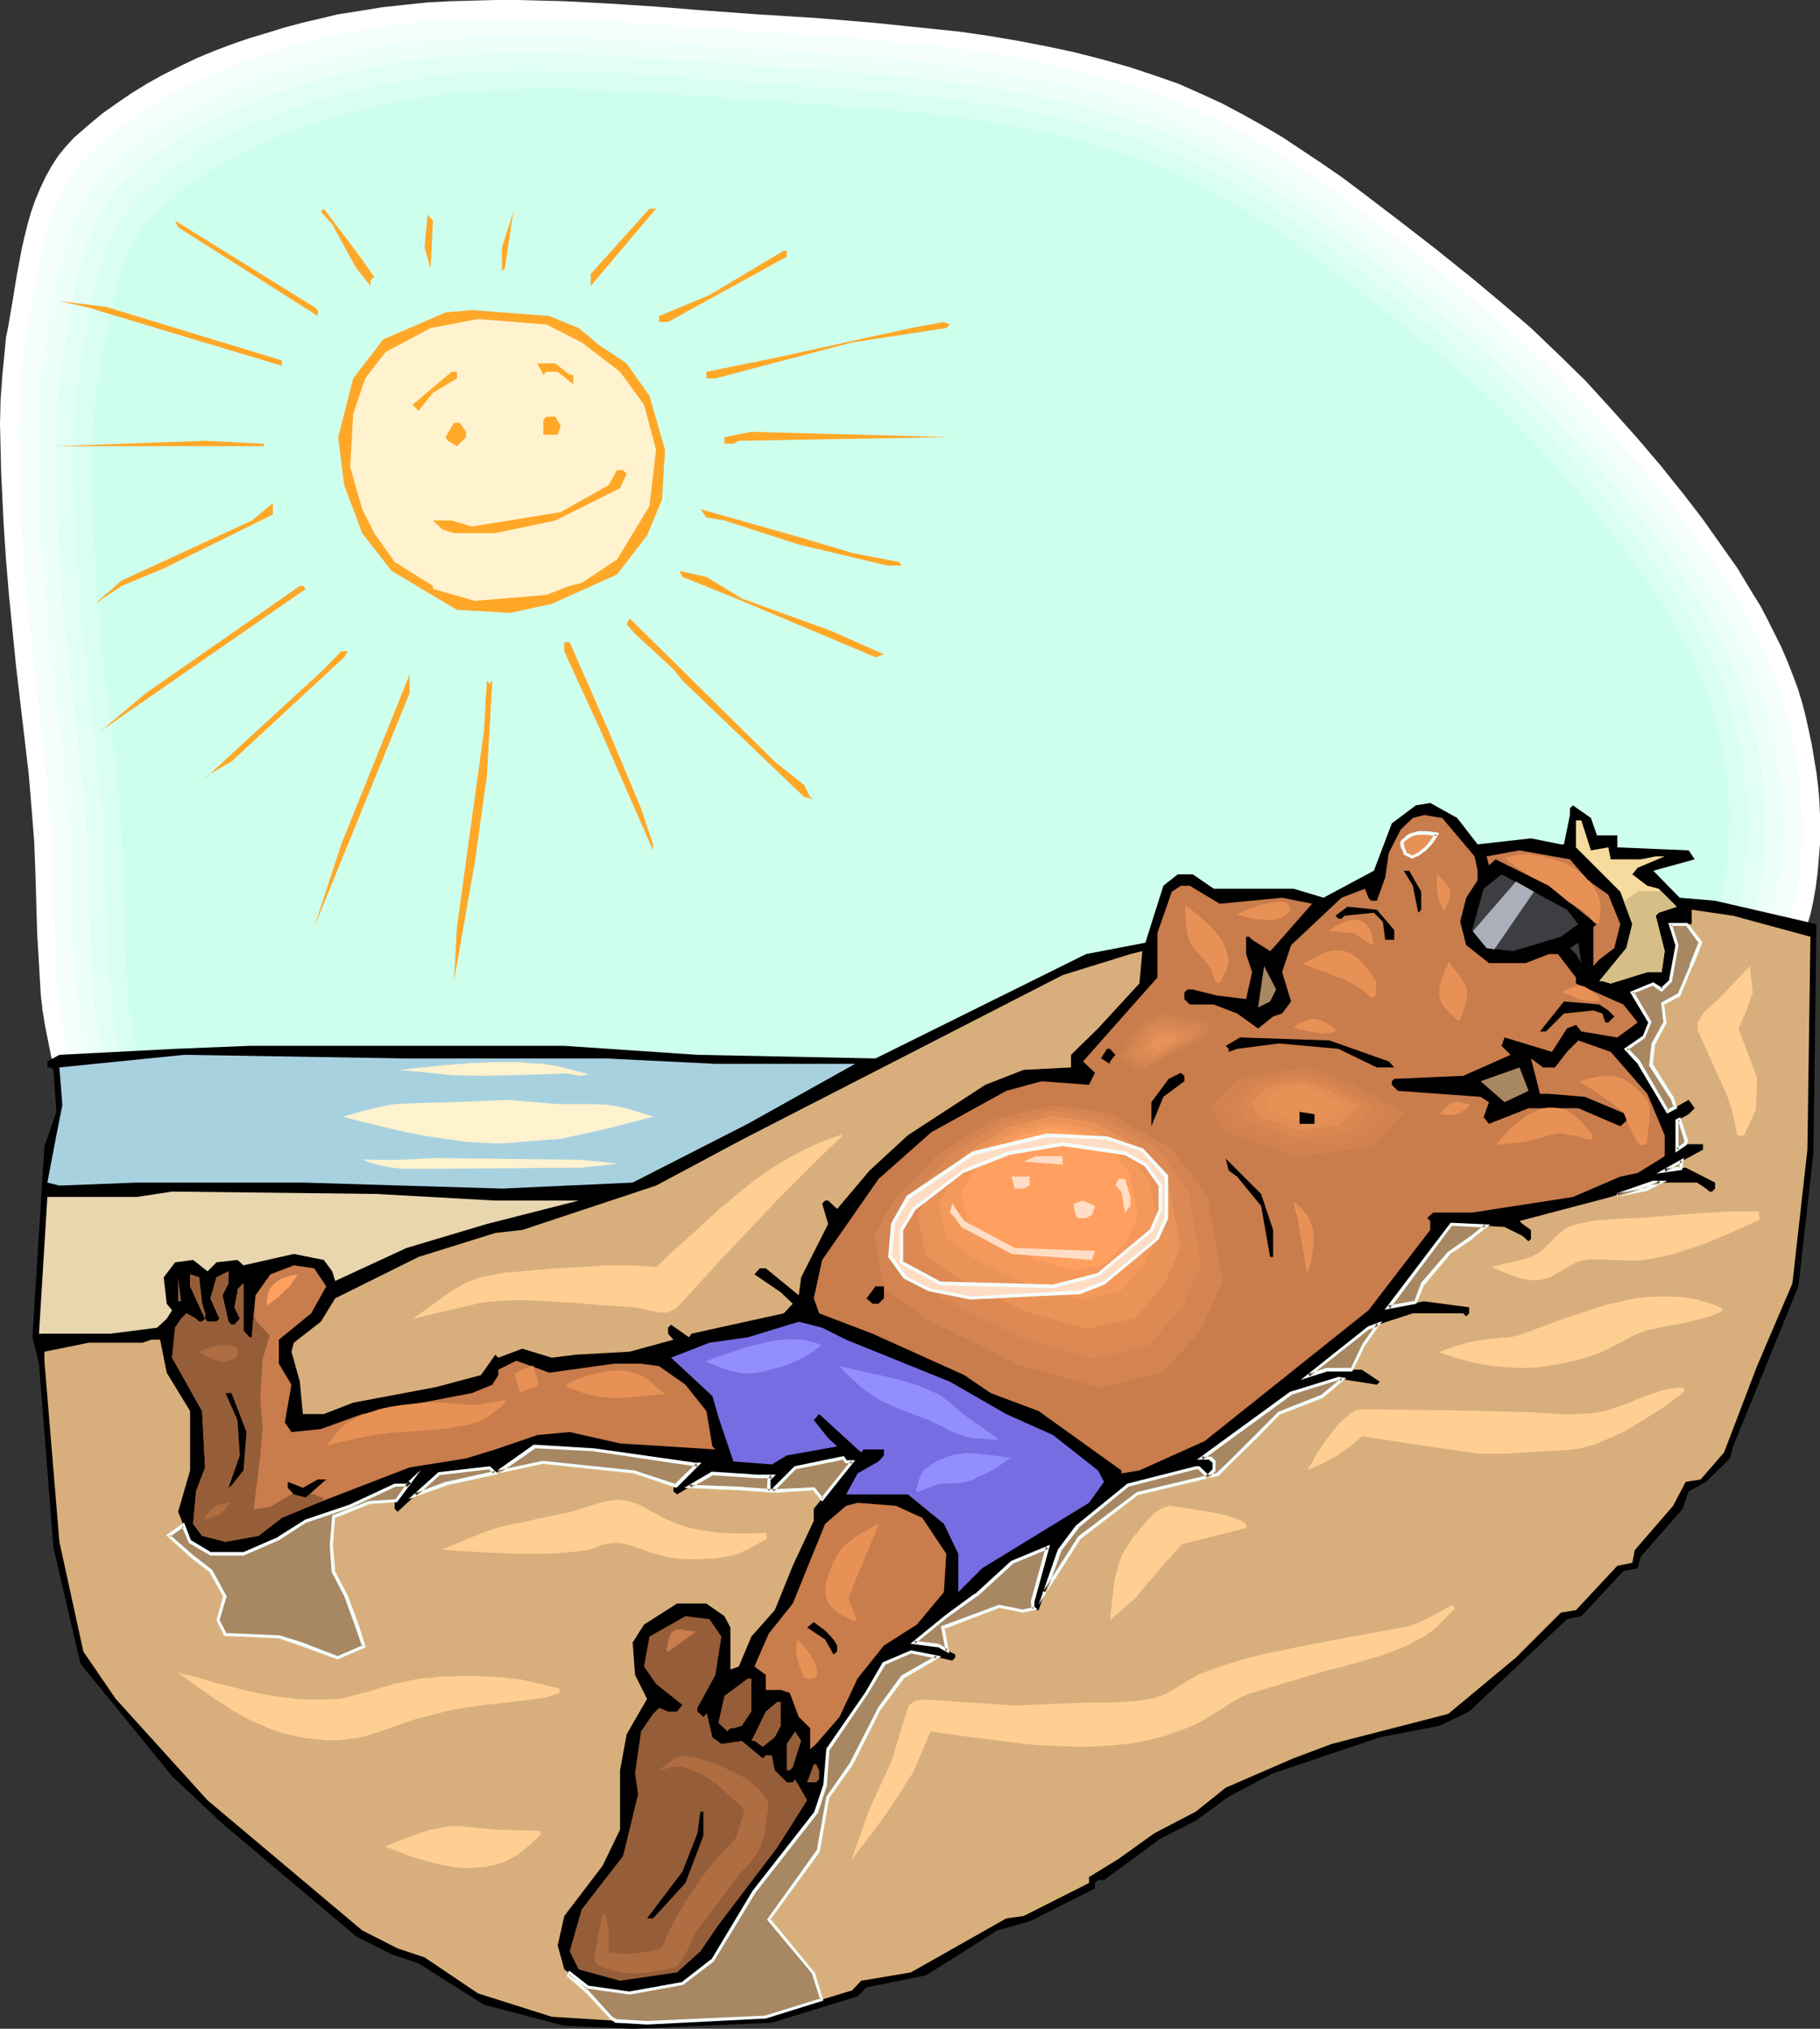 <?xml version="1.0" encoding="UTF-8" standalone="no"?>
<svg
   version="1.0"
   width="129.766mm"
   height="144.645mm"
   id="svg151"
   sodipodi:docname="Sunbathing 35.wmf"
   xmlns:inkscape="http://www.inkscape.org/namespaces/inkscape"
   xmlns:sodipodi="http://sodipodi.sourceforge.net/DTD/sodipodi-0.dtd"
   xmlns="http://www.w3.org/2000/svg"
   xmlns:svg="http://www.w3.org/2000/svg">
  <rect width="100%" height="100%" fill="#333333" stroke="none"/>
  <sodipodi:namedview
     id="namedview151"
     pagecolor="#ffffff"
     bordercolor="#000000"
     borderopacity="0.25"
     inkscape:showpageshadow="2"
     inkscape:pageopacity="0.0"
     inkscape:pagecheckerboard="0"
     inkscape:deskcolor="#d1d1d1"
     inkscape:document-units="mm" />
  <defs
     id="defs1">
    <pattern
       id="WMFhbasepattern"
       patternUnits="userSpaceOnUse"
       width="6"
       height="6"
       x="0"
       y="0" />
  </defs>
  <path
     style="fill:#ffffff;fill-opacity:1;fill-rule:evenodd;stroke:none"
     d="m 13.736,284.414 -0.808,-4.04 -0.808,-4.04 -0.646,-4.04 -0.485,-4.202 -0.485,-8.242 -0.485,-8.242 L 9.534,234.965 9.211,226.724 8.565,218.482 7.757,208.786 6.626,199.09 4.363,179.86 3.394,170.164 2.424,160.468 1.616,150.772 0.97,141.076 0.323,127.663 0.162,121.038 0,114.251 l 0.162,-6.626 0.485,-6.626 0.646,-6.626 0.323,-3.394 0.646,-3.232 1.131,-6.626 1.131,-6.949 1.293,-6.949 0.808,-3.555 0.808,-3.232 0.97,-3.394 1.131,-3.232 1.293,-3.07 1.454,-3.07 1.616,-2.909 1.778,-2.747 2.101,-2.586 2.262,-2.424 3.717,-3.232 3.878,-3.232 3.878,-2.747 4.04,-2.747 4.202,-2.586 4.363,-2.424 4.525,-2.262 4.363,-2.101 4.686,-1.939 4.686,-1.778 4.686,-1.616 4.848,-1.454 4.686,-1.454 4.848,-1.293 4.848,-1.131 4.686,-1.131 6.141,-0.97 5.979,-0.97 5.979,-0.646 6.141,-0.646 6.141,-0.323 6.141,-0.162 L 133.643,0 h 6.141 l 12.282,0.323 12.282,0.646 12.282,0.808 12.12,0.97 15.514,1.131 7.918,0.485 7.757,0.485 15.514,1.293 7.918,0.808 7.757,0.808 7.757,0.808 7.757,1.131 7.595,1.293 7.595,1.454 7.595,1.616 7.595,1.939 7.434,2.101 7.272,2.424 5.979,2.101 5.818,2.586 5.656,2.586 5.494,2.909 5.494,3.07 5.494,3.232 5.333,3.555 5.333,3.555 5.171,3.555 5.171,3.878 10.181,7.757 10.019,7.757 9.858,7.918 7.918,6.626 7.757,6.626 7.434,7.11 7.272,7.11 6.949,7.595 6.787,7.595 6.626,7.757 6.464,8.08 4.848,6.302 4.686,6.626 4.686,6.626 4.202,6.949 2.101,3.394 1.939,3.717 1.778,3.555 1.778,3.555 1.616,3.717 1.454,3.717 1.454,3.878 1.131,3.717 0.97,3.717 0.808,3.717 0.808,3.717 0.646,3.878 0.646,3.878 0.485,3.878 0.323,3.878 0.162,3.878 v 3.878 3.878 l -0.323,3.878 -0.323,3.717 -0.485,3.878 -0.646,3.717 -0.808,3.717 -1.131,3.717 -0.808,2.586 -0.97,2.586 -1.293,2.424 -1.454,2.424 -1.454,2.424 -1.616,2.262 -1.939,2.101 -1.778,2.101 -2.101,2.101 -4.202,3.878 -2.262,1.778 -2.101,1.616 -2.424,1.616 -4.686,3.07 -9.534,5.979 -9.534,6.141 -19.23,12.605 -19.23,12.443 -9.696,6.141 -9.696,5.979 -9.858,5.494 -5.01,2.747 -5.01,2.747 -5.01,2.424 -5.171,2.424 -5.01,2.424 -5.171,2.262 -5.171,2.101 -5.171,1.939 -5.333,1.778 -5.333,1.778 -5.333,1.454 -5.333,1.293 -5.494,1.293 -5.494,0.97 -6.626,1.131 -6.787,0.808 -6.626,0.646 -6.626,0.646 -6.626,0.323 -6.787,0.323 h -6.626 -6.787 -6.626 l -6.787,-0.323 -6.626,-0.323 -6.787,-0.646 -13.413,-1.131 -13.413,-1.616 -13.574,-1.939 -13.413,-2.101 -13.574,-2.262 -13.413,-2.424 -26.664,-5.171 -13.413,-2.424 -13.251,-2.586 -3.555,-0.646 -3.555,-0.97 -3.555,-1.131 -3.555,-1.293 -3.394,-1.454 -3.555,-1.778 -3.232,-1.616 -3.232,-1.939 -3.394,-2.101 -3.07,-2.101 -3.232,-2.101 -3.07,-2.262 -5.818,-4.848 -5.818,-4.848 -1.616,-1.616 -1.616,-1.616 -1.616,-1.778 -1.293,-1.939 -1.454,-1.939 -1.293,-1.939 -1.293,-2.101 -0.97,-2.101 -2.101,-4.363 -1.778,-4.525 -1.454,-4.525 z"
     id="path1" />
  <path
     style="fill:#f4fffc;fill-opacity:1;fill-rule:evenodd;stroke:none"
     d="m 18.422,284.253 -0.97,-3.878 -0.646,-4.04 -0.485,-4.04 -0.646,-4.202 -0.646,-8.242 -0.323,-8.403 -0.323,-8.403 -0.162,-8.403 -0.323,-8.242 -0.485,-8.08 -0.97,-9.534 -0.97,-9.373 -1.131,-9.373 -2.101,-18.907 -0.97,-9.534 -0.808,-9.534 -0.646,-9.373 -0.485,-13.09 -0.162,-6.626 -0.162,-6.464 0.162,-6.626 0.323,-6.464 0.646,-6.464 0.485,-3.232 0.485,-3.232 1.131,-6.626 1.131,-6.626 1.293,-6.787 0.646,-3.394 0.97,-3.232 0.97,-3.232 0.97,-3.232 1.293,-3.07 1.293,-2.909 1.616,-2.909 1.778,-2.586 2.101,-2.586 2.262,-2.262 3.555,-3.232 3.717,-3.07 3.878,-2.909 4.04,-2.586 4.202,-2.586 4.202,-2.262 4.363,-2.262 4.525,-1.939 4.363,-1.939 4.686,-1.778 4.525,-1.616 4.686,-1.454 4.686,-1.454 4.848,-1.131 4.686,-1.131 4.686,-0.97 5.818,-1.131 5.979,-0.97 5.818,-0.646 5.979,-0.485 5.979,-0.323 6.141,-0.323 h 5.818 6.141 l 11.958,0.323 12.12,0.646 11.958,0.808 11.958,0.808 15.19,1.131 15.352,0.97 15.352,1.131 7.595,0.808 7.595,0.808 7.595,0.808 7.595,1.131 7.434,1.293 7.434,1.293 7.434,1.778 7.434,1.778 7.272,2.101 7.272,2.262 5.818,2.262 5.656,2.424 5.494,2.586 5.494,2.909 5.494,2.909 5.333,3.232 5.171,3.232 5.171,3.555 5.171,3.555 5.01,3.717 10.019,7.595 9.858,7.595 9.696,7.757 7.757,6.464 7.434,6.626 7.272,6.787 7.11,7.11 6.949,7.272 6.626,7.434 6.464,7.595 6.302,7.757 4.848,6.302 4.525,6.464 4.525,6.464 4.363,6.787 1.939,3.394 1.939,3.555 1.778,3.394 1.616,3.555 1.616,3.717 1.454,3.555 1.293,3.717 1.131,3.717 0.97,3.717 0.97,3.555 0.646,3.717 0.646,3.717 0.646,3.878 0.323,3.717 0.323,3.717 0.323,3.878 v 3.717 3.878 l -0.323,3.717 -0.323,3.717 -0.485,3.717 -0.646,3.717 -0.808,3.717 -0.97,3.555 -0.808,2.586 -1.131,2.424 -1.131,2.424 -1.454,2.262 -1.454,2.262 -1.616,2.262 -1.778,2.101 -1.939,2.101 -1.939,1.939 -1.939,1.939 -2.101,1.778 -2.262,1.778 -4.525,3.394 -4.525,2.909 -9.373,5.818 -9.373,5.979 -18.746,12.282 -18.907,12.282 -9.534,5.979 -9.534,5.818 -9.696,5.494 -9.696,5.171 -5.01,2.424 -5.01,2.424 -5.01,2.262 -5.01,2.262 -5.01,1.939 -5.171,1.939 -5.171,1.778 -5.171,1.778 -5.333,1.454 -5.171,1.293 -5.333,1.293 -5.494,0.97 -6.464,0.97 -6.464,0.808 -6.626,0.808 -6.464,0.485 -6.626,0.323 -6.464,0.323 h -6.626 -6.464 l -6.626,-0.162 -6.626,-0.162 -6.626,-0.485 -6.464,-0.323 -13.251,-1.293 -13.09,-1.616 -13.251,-1.778 -13.251,-2.101 -13.09,-2.262 -13.251,-2.424 -26.179,-5.01 -26.018,-4.848 -3.555,-0.646 -3.555,-0.97 -3.555,-1.131 -3.394,-1.293 -3.394,-1.454 -3.232,-1.616 -3.394,-1.616 -3.232,-1.939 -3.07,-1.939 -3.232,-2.101 -3.07,-2.101 -2.909,-2.262 -5.818,-4.525 -5.656,-4.848 -1.616,-1.616 -1.616,-1.454 -1.454,-1.778 -1.454,-1.616 -1.293,-1.778 -1.293,-1.778 -1.293,-1.939 -0.97,-1.939 -2.101,-3.878 -1.616,-4.202 -1.454,-4.363 z"
     id="path2" />
  <path
     style="fill:#edfff9;fill-opacity:1;fill-rule:evenodd;stroke:none"
     d="m 22.947,284.091 -0.808,-3.878 -0.646,-3.878 -0.646,-4.04 -0.323,-4.202 -0.485,-4.04 -0.162,-4.202 -0.485,-8.565 -0.162,-8.403 -0.162,-8.403 -0.323,-8.403 -0.323,-4.04 -0.323,-3.878 -0.97,-9.211 -0.808,-9.373 -2.262,-18.422 -0.97,-9.211 -0.97,-9.211 -0.808,-9.211 -0.485,-9.373 -0.646,-12.605 -0.162,-6.464 v -6.302 -6.464 l 0.485,-6.464 0.485,-6.302 0.97,-6.302 1.131,-6.302 1.131,-6.626 1.293,-6.626 0.646,-3.232 0.808,-3.232 0.97,-3.232 1.131,-3.07 1.131,-3.07 1.293,-2.747 1.616,-2.747 1.778,-2.747 1.939,-2.424 2.262,-2.262 3.555,-3.07 3.555,-3.07 3.878,-2.747 3.878,-2.586 4.04,-2.424 4.202,-2.262 4.202,-2.101 4.363,-2.101 4.525,-1.778 4.363,-1.778 4.525,-1.616 4.686,-1.293 4.525,-1.454 4.686,-1.131 4.686,-1.131 4.525,-0.97 5.818,-1.131 5.656,-0.808 5.818,-0.646 5.979,-0.485 5.818,-0.485 5.818,-0.162 5.818,-0.162 h 5.979 l 11.797,0.323 11.797,0.646 11.797,0.808 11.635,0.97 30.058,1.939 14.867,1.131 7.434,0.808 7.595,0.646 7.434,0.97 7.434,1.131 7.272,1.131 7.272,1.293 7.272,1.616 7.272,1.778 7.11,2.101 7.11,2.262 5.656,2.101 5.656,2.424 5.333,2.586 5.494,2.747 5.333,2.909 5.171,3.07 5.01,3.394 5.171,3.394 4.848,3.394 5.01,3.555 9.696,7.434 9.696,7.595 4.686,3.717 4.848,3.878 7.434,6.141 7.434,6.464 7.272,6.626 6.949,6.949 6.626,7.11 6.626,7.272 6.302,7.434 6.141,7.595 4.686,6.141 4.686,6.302 4.363,6.464 4.202,6.464 3.717,6.787 1.778,3.394 1.616,3.555 1.616,3.394 1.454,3.555 1.131,3.717 1.293,3.555 0.808,3.555 0.97,3.555 0.646,3.555 0.646,3.717 0.485,3.717 0.485,3.555 0.323,3.717 0.162,3.717 0.162,3.717 -0.162,3.717 -0.162,3.717 -0.323,3.717 -0.485,3.555 -0.646,3.555 -0.808,3.555 -0.97,3.555 -0.808,2.424 -0.97,2.424 -1.293,2.424 -1.293,2.262 -1.454,2.262 -1.616,2.101 -1.778,2.101 -1.778,2.101 -1.939,1.939 -1.939,1.778 -2.101,1.939 -2.101,1.616 -4.525,3.232 -4.363,2.909 -9.211,5.656 -9.211,5.818 -18.261,11.958 -18.584,11.958 -9.373,5.818 -9.211,5.656 -9.534,5.494 -9.534,5.01 -4.848,2.424 -4.848,2.424 -5.01,2.101 -4.848,2.262 -5.01,1.939 -5.01,1.939 -5.01,1.616 -5.171,1.616 -5.171,1.454 -5.171,1.454 -5.171,1.131 -5.333,0.97 -6.302,0.97 -6.464,0.808 -6.464,0.646 -6.302,0.485 -6.464,0.485 -6.464,0.162 -6.302,0.162 h -6.464 l -6.464,-0.162 -6.464,-0.323 -6.464,-0.323 -6.464,-0.485 -12.928,-1.131 -12.928,-1.454 -12.928,-1.939 -12.928,-1.939 -12.928,-2.262 -12.928,-2.262 -12.766,-2.424 -12.766,-2.424 -25.533,-4.848 -3.555,-0.646 -3.394,-0.97 -3.394,-1.131 -3.394,-1.293 -3.394,-1.293 -3.232,-1.616 -3.232,-1.616 -3.07,-1.939 -3.232,-1.778 -2.909,-2.101 -3.07,-2.101 -2.909,-2.262 -5.656,-4.525 -5.494,-4.525 -3.232,-3.07 -2.909,-3.07 -2.586,-3.232 -2.262,-3.394 -1.939,-3.555 -1.616,-3.878 -1.454,-4.04 z"
     id="path3" />
  <path
     style="fill:#e2fff4;fill-opacity:1;fill-rule:evenodd;stroke:none"
     d="m 27.634,283.93 -0.808,-3.878 -0.646,-3.878 -0.646,-4.04 -0.323,-4.04 -0.323,-4.202 -0.323,-4.202 -0.323,-8.565 -0.323,-8.565 -0.162,-8.403 -0.323,-8.242 -0.323,-4.04 -0.162,-4.04 -0.97,-8.888 -0.97,-9.05 -2.101,-17.938 -0.97,-9.05 -0.97,-9.05 -0.646,-9.05 -0.646,-9.05 -0.646,-12.443 -0.162,-6.141 v -6.302 l 0.162,-6.141 0.323,-6.302 0.646,-6.141 0.97,-6.141 1.131,-6.302 0.485,-3.232 0.485,-3.232 1.131,-6.464 0.808,-3.232 0.808,-3.07 0.808,-3.07 1.131,-3.07 1.131,-2.909 1.293,-2.909 1.616,-2.747 1.616,-2.424 1.939,-2.424 2.262,-2.262 3.394,-3.07 3.555,-2.909 3.717,-2.586 3.878,-2.586 4.04,-2.424 4.04,-2.262 4.202,-2.101 4.202,-1.778 4.363,-1.939 4.363,-1.616 4.525,-1.454 4.363,-1.454 4.525,-1.293 4.525,-1.131 4.525,-1.131 4.525,-0.97 5.656,-0.97 5.656,-0.97 5.818,-0.646 5.656,-0.485 5.656,-0.323 5.818,-0.323 h 5.656 5.818 l 11.474,0.323 11.635,0.646 22.947,1.454 14.706,1.131 14.706,0.97 14.544,1.131 7.434,0.646 7.272,0.808 7.272,0.808 7.272,1.131 7.11,1.131 7.272,1.454 7.11,1.454 6.949,1.778 7.11,1.939 6.787,2.262 5.656,2.101 5.494,2.262 5.333,2.586 5.333,2.586 5.171,2.909 5.01,3.07 5.01,3.07 5.01,3.394 5.01,3.394 4.686,3.555 9.696,7.11 9.373,7.434 9.211,7.434 7.434,5.979 7.272,6.302 6.949,6.464 6.787,6.787 6.626,6.949 6.464,7.11 6.141,7.272 5.979,7.434 4.686,5.979 4.525,6.141 4.202,6.302 4.04,6.302 1.939,3.394 1.778,3.232 1.778,3.394 1.616,3.394 1.616,3.394 1.293,3.394 1.293,3.555 1.131,3.555 0.808,3.555 0.97,3.394 0.646,3.555 0.646,3.555 0.485,3.555 0.485,3.555 0.323,3.717 0.162,3.555 v 3.717 3.555 l -0.162,3.555 -0.323,3.555 -0.485,3.555 -0.646,3.555 -0.808,3.394 -0.97,3.555 -0.808,2.424 -0.97,2.262 -1.131,2.424 -1.293,2.101 -1.454,2.262 -1.616,2.101 -1.616,2.101 -1.778,1.778 -1.939,1.939 -1.939,1.778 -2.101,1.778 -2.101,1.778 -4.202,3.07 -4.525,2.747 -9.05,5.656 -8.888,5.656 -17.938,11.797 -18.099,11.635 -9.05,5.656 -9.211,5.494 -9.373,5.333 -9.211,4.848 -4.848,2.424 -4.686,2.262 -4.848,2.262 -4.848,1.939 -4.848,2.101 -4.848,1.778 -5.01,1.616 -5.01,1.616 -5.01,1.454 -5.171,1.293 -5.01,1.131 -5.171,0.97 -6.302,0.97 -6.141,0.808 -6.302,0.646 -6.302,0.485 -6.302,0.485 -6.302,0.162 h -6.302 -6.302 -6.302 l -6.302,-0.323 -6.302,-0.323 -6.302,-0.485 -12.766,-1.131 -12.605,-1.454 -12.605,-1.778 -12.766,-2.101 -12.605,-2.101 -12.605,-2.262 -25.21,-4.686 -12.443,-2.424 -12.443,-2.262 -3.394,-0.646 -3.394,-0.97 -3.394,-1.131 -3.394,-1.131 -3.07,-1.293 -3.232,-1.616 -3.232,-1.616 -3.07,-1.778 -2.909,-1.939 -3.07,-1.939 -5.818,-4.202 -5.656,-4.363 -5.333,-4.525 -3.07,-2.909 -2.909,-2.747 -2.424,-3.07 -2.262,-3.07 -1.939,-3.07 -0.808,-1.778 -1.454,-3.555 -0.646,-1.939 -0.646,-1.939 z"
     id="path4" />
  <path
     style="fill:#d8fff2;fill-opacity:1;fill-rule:evenodd;stroke:none"
     d="m 32.32,283.768 -0.808,-3.717 -0.646,-3.878 -0.485,-4.04 -0.485,-4.04 -0.323,-4.202 -0.323,-4.363 -0.323,-8.565 -0.323,-8.726 -0.162,-8.403 -0.162,-4.202 -0.162,-4.04 -0.162,-4.04 -0.323,-3.878 -0.97,-8.726 -0.97,-8.888 -1.939,-17.453 -0.97,-8.726 -0.97,-8.888 -0.646,-8.726 -0.485,-8.888 -0.646,-12.12 -0.162,-6.141 v -6.141 -5.979 l 0.323,-6.141 0.646,-5.979 0.97,-5.979 0.97,-6.141 1.131,-6.302 1.131,-6.302 0.646,-3.07 0.808,-3.07 0.97,-3.07 0.97,-2.909 1.131,-2.909 1.293,-2.747 1.616,-2.586 1.616,-2.586 1.939,-2.262 2.101,-2.262 3.232,-2.909 3.555,-2.747 3.717,-2.747 3.717,-2.424 3.878,-2.262 4.04,-2.262 4.04,-1.939 4.202,-1.939 4.202,-1.778 4.363,-1.616 4.363,-1.454 4.363,-1.454 4.363,-1.293 4.525,-1.131 4.363,-0.97 4.525,-0.97 5.494,-1.131 5.494,-0.808 5.656,-0.646 5.494,-0.485 5.656,-0.323 5.494,-0.162 5.656,-0.162 5.656,0.162 11.312,0.162 11.312,0.646 11.312,0.808 11.15,0.808 14.382,0.97 14.382,0.97 14.382,1.131 7.11,0.646 7.11,0.808 7.11,0.808 7.11,0.97 7.11,1.131 6.949,1.293 7.11,1.454 6.787,1.778 6.949,1.939 6.787,2.101 5.333,2.101 5.333,2.262 5.171,2.424 5.333,2.586 5.01,2.909 5.01,2.909 4.848,3.07 4.848,3.232 4.848,3.394 4.686,3.394 9.373,7.11 9.211,7.11 9.05,7.272 7.272,5.818 7.11,6.141 6.787,6.464 6.787,6.464 6.464,6.787 6.302,6.949 5.979,7.11 5.818,7.272 4.525,5.818 4.363,5.979 4.202,6.141 4.04,6.141 1.939,3.232 1.778,3.232 1.778,3.232 1.454,3.394 1.454,3.232 1.454,3.394 1.131,3.555 1.131,3.555 0.808,3.232 0.808,3.394 0.808,3.394 0.646,3.555 0.485,3.555 0.485,3.394 0.323,3.555 0.162,3.555 v 3.555 3.394 l -0.162,3.555 -0.485,3.394 -0.323,3.555 -0.646,3.394 -0.808,3.394 -0.97,3.394 -0.808,2.262 -0.97,2.424 -1.131,2.262 -1.293,2.101 -1.454,2.101 -1.454,2.101 -1.616,1.939 -1.778,1.939 -1.778,1.939 -1.939,1.778 -1.939,1.616 -2.101,1.616 -4.202,3.07 -4.202,2.747 -8.888,5.494 -8.888,5.494 -17.614,11.474 -17.614,11.312 -8.888,5.656 -9.05,5.333 -9.05,5.171 -9.211,4.848 -4.525,2.262 -4.686,2.262 -4.686,2.101 -4.848,2.101 -4.686,1.778 -4.848,1.778 -4.848,1.616 -4.848,1.616 -4.848,1.454 -5.01,1.131 -5.01,1.131 -5.171,0.97 -5.979,0.97 -6.141,0.646 -6.141,0.646 -6.141,0.646 -6.141,0.323 -6.141,0.162 -6.141,0.162 h -6.141 l -6.302,-0.162 -6.141,-0.323 -6.141,-0.323 -6.302,-0.485 -12.282,-1.131 -12.443,-1.293 -12.443,-1.778 -12.282,-1.939 -12.443,-2.101 -12.282,-2.262 -24.725,-4.525 -12.12,-2.424 -12.282,-2.101 -3.394,-0.808 -3.232,-0.808 -3.394,-1.131 -3.07,-1.131 -3.232,-1.293 -3.07,-1.454 -3.232,-1.616 -2.909,-1.778 -3.07,-1.778 -2.909,-1.939 -5.656,-4.04 -5.494,-4.202 -5.171,-4.525 -1.616,-1.293 -1.454,-1.454 -2.747,-2.586 -2.424,-2.586 -2.101,-2.586 -1.939,-2.909 -0.808,-1.454 -0.808,-1.616 -0.646,-1.778 -0.646,-1.778 -0.646,-1.778 z"
     id="path5" />
  <path
     style="fill:#ceffed;fill-opacity:1;fill-rule:evenodd;stroke:none"
     d="m 36.845,283.606 -0.646,-3.555 -0.646,-3.878 -0.646,-4.04 -0.323,-4.04 -0.323,-4.363 -0.323,-4.202 -0.323,-8.726 -0.162,-8.726 -0.323,-8.565 -0.162,-4.202 -0.162,-4.04 -0.162,-3.878 -0.323,-3.878 -0.808,-8.565 -1.939,-17.13 -1.131,-8.565 -1.778,-17.13 -0.646,-8.565 -0.485,-8.565 -0.646,-11.958 -0.162,-5.818 v -5.979 l 0.162,-5.979 0.323,-5.818 0.485,-5.979 0.97,-5.818 0.97,-5.818 1.131,-6.141 1.131,-6.141 1.454,-6.141 0.808,-2.909 0.97,-2.909 1.131,-2.747 1.293,-2.747 1.454,-2.424 1.616,-2.586 1.778,-2.262 2.262,-2.101 3.232,-2.909 3.394,-2.747 3.555,-2.586 3.717,-2.424 3.878,-2.262 3.878,-2.101 3.878,-1.939 4.202,-1.778 4.04,-1.778 4.202,-1.616 4.202,-1.454 4.363,-1.293 4.363,-1.293 4.363,-1.131 4.202,-0.97 4.363,-0.97 5.494,-0.97 5.494,-0.808 5.333,-0.646 5.494,-0.485 5.494,-0.323 5.494,-0.162 5.494,-0.162 h 5.494 l 11.15,0.323 10.989,0.485 11.15,0.808 10.989,0.808 13.898,0.97 14.059,0.97 14.059,1.131 6.949,0.485 6.949,0.808 6.949,0.808 6.949,0.97 6.949,1.131 6.949,1.293 6.787,1.454 6.787,1.778 6.626,1.939 6.626,2.101 5.333,1.939 5.333,2.101 5.01,2.424 5.01,2.586 5.01,2.747 4.848,2.909 4.848,2.909 9.534,6.464 4.525,3.394 9.211,6.787 9.05,7.11 4.363,3.394 4.525,3.555 7.11,5.656 6.949,5.979 6.626,6.302 6.464,6.464 6.464,6.626 6.141,6.626 5.818,6.949 5.818,7.11 4.363,5.656 4.363,5.818 4.04,5.979 3.878,5.979 1.939,3.232 1.616,3.07 1.778,3.232 1.616,3.232 1.293,3.232 1.454,3.232 1.131,3.394 1.131,3.394 0.808,3.232 1.616,6.787 0.485,3.394 0.485,3.394 0.485,3.394 0.323,3.394 0.162,3.555 v 3.394 l -0.162,3.394 -0.162,3.394 -0.323,3.394 -0.485,3.394 -0.485,3.394 -0.808,3.232 -0.97,3.232 -0.808,2.262 -0.808,2.424 -1.293,2.101 -1.131,2.101 -1.454,2.101 -1.454,1.939 -1.616,1.939 -1.616,1.939 -1.939,1.778 -1.778,1.778 -4.04,3.232 -4.04,3.07 -4.202,2.586 -8.565,5.333 -8.726,5.494 -17.13,11.15 -17.453,10.989 -8.565,5.494 -8.888,5.171 -8.888,5.01 -8.888,4.686 -4.525,2.262 -4.686,2.262 -4.525,1.939 -4.525,1.939 -4.686,1.939 -4.848,1.778 -4.686,1.616 -4.686,1.454 -4.848,1.293 -4.848,1.293 -4.848,1.131 -5.01,0.808 -5.979,0.97 -5.979,0.646 -5.979,0.646 -6.141,0.485 -5.979,0.323 -5.979,0.323 h -5.979 -5.979 -6.141 l -5.979,-0.323 -12.12,-0.808 -12.12,-0.97 -12.12,-1.454 -12.12,-1.616 -12.12,-1.939 -12.12,-2.101 -12.12,-2.101 -24.078,-4.525 -23.917,-4.363 -3.232,-0.646 -3.232,-0.808 -3.232,-1.131 -3.232,-1.131 -3.07,-1.293 -3.07,-1.454 -3.07,-1.616 -2.909,-1.616 -2.909,-1.778 -2.747,-1.939 -5.656,-3.878 -5.333,-4.202 -5.01,-4.363 -1.616,-1.293 -1.454,-1.293 -1.454,-1.293 -1.293,-1.131 -2.424,-2.262 -2.101,-2.262 -1.778,-2.424 -0.808,-1.293 -0.808,-1.454 -0.646,-1.616 -0.646,-1.616 -0.485,-1.778 z"
     id="path6" />
  <path
     style="fill:#ffa828;fill-opacity:1;fill-rule:evenodd;stroke:none"
     d="m 100.838,74.659 -0.97,0.808 v 1.616 L 95.99,72.235 89.526,60.438 86.456,57.044 87.264,56.236 97.606,69.972 Z"
     id="path7" />
  <path
     style="fill:#ffa828;fill-opacity:1;fill-rule:evenodd;stroke:none"
     d="M 159.176,77.083 V 73.851 L 175.013,56.236 h 1.778 z"
     id="path8" />
  <path
     style="fill:#ffa828;fill-opacity:1;fill-rule:evenodd;stroke:none"
     d="m 135.259,73.043 v -6.302 l 3.07,-9.696 -2.262,15.19 z"
     id="path9" />
  <path
     style="fill:#ffa828;fill-opacity:1;fill-rule:evenodd;stroke:none"
     d="m 116.029,72.235 -1.616,-5.494 0.808,-8.888 1.454,1.616 z"
     id="path10" />
  <path
     style="fill:#ffa828;fill-opacity:1;fill-rule:evenodd;stroke:none"
     d="m 85.648,83.547 v 1.616 L 47.995,61.246 47.187,59.468 84.678,82.739 Z"
     id="path11" />
  <path
     style="fill:#ffa828;fill-opacity:1;fill-rule:evenodd;stroke:none"
     d="M 212.019,69.164 180.022,86.779 h -2.424 v -1.616 l 13.574,-5.656 20.038,-11.958 h 0.808 z"
     id="path12" />
  <path
     style="fill:#ffa828;fill-opacity:1;fill-rule:evenodd;stroke:none"
     d="m 75.952,97.121 v 1.454 l -52.682,-15.837 -7.272,-1.616 12.766,1.616 z"
     id="path13" />
  <path
     style="fill:#ffa828;fill-opacity:1;fill-rule:evenodd;stroke:none"
     d="m 155.944,88.395 5.656,4.686 7.272,4.848 6.141,8.726 4.202,14.544 -0.808,13.413 -4.04,9.696 -8.08,10.504 -17.614,7.918 -11.15,2.424 -14.382,-0.808 -17.614,-10.504 -7.918,-10.181 -4.848,-12.928 -1.616,-12.928 4.04,-15.837 8.08,-10.504 16.806,-7.272 7.11,-0.646 20.846,1.616 z"
     id="path14" />
  <path
     style="fill:#fff2ce;fill-opacity:1;fill-rule:evenodd;stroke:none"
     d="m 156.752,92.273 10.342,7.918 6.464,8.888 3.232,12.12 -1.778,15.19 -8.726,14.382 -9.534,6.302 -3.232,0.808 -6.302,2.424 -19.23,1.616 -11.312,-3.232 v -0.808 l -10.342,-6.464 -5.494,-7.757 -3.232,-6.464 -3.232,-11.312 0.808,-14.382 3.232,-9.534 5.494,-7.11 12.12,-6.464 12.766,-2.424 18.422,1.454 z"
     id="path15" />
  <path
     style="fill:#ffa828;fill-opacity:1;fill-rule:evenodd;stroke:none"
     d="m 255.005,88.395 -25.371,3.878 -36.845,9.696 h -2.424 v -1.778 l 19.069,-3.878 36.037,-7.918 8.888,-1.616 1.616,0.646 z"
     id="path16" />
  <path
     style="fill:#ffa828;fill-opacity:1;fill-rule:evenodd;stroke:none"
     d="m 153.52,100.999 h 0.97 v 2.586 l -4.202,-3.394 h -3.07 l -0.808,0.808 -1.616,-3.07 h 4.848 z"
     id="path17" />
  <path
     style="fill:#ffa828;fill-opacity:1;fill-rule:evenodd;stroke:none"
     d="m 123.139,101.969 -6.464,3.878 -3.878,4.848 -1.616,-1.616 10.504,-8.888 h 1.454 z"
     id="path18" />
  <path
     style="fill:#ffa828;fill-opacity:1;fill-rule:evenodd;stroke:none"
     d="m 151.096,114.735 -0.808,2.424 h -3.878 v -4.04 l 0.808,-0.808 h 2.424 z"
     id="path19" />
  <path
     style="fill:#ffa828;fill-opacity:1;fill-rule:evenodd;stroke:none"
     d="m 125.563,116.351 v 1.454 l -2.424,2.424 -2.424,-1.454 -0.646,-0.97 2.262,-3.878 h 1.616 z"
     id="path20" />
  <path
     style="fill:#ffa828;fill-opacity:1;fill-rule:evenodd;stroke:none"
     d="m 199.091,118.775 -1.454,0.808 h -2.424 v -1.778 l 7.272,-1.454 53.49,1.454 z"
     id="path21" />
  <path
     style="fill:#ffa828;fill-opacity:1;fill-rule:evenodd;stroke:none"
     d="M 71.104,120.23 H 15.19 l 40.077,-1.454 15.837,0.808 z"
     id="path22" />
  <path
     style="fill:#ffa828;fill-opacity:1;fill-rule:evenodd;stroke:none"
     d="m 168.872,127.663 -1.778,3.878 -17.453,8.726 -16.16,3.394 h -11.15 l -3.07,-0.97 -2.586,-2.424 h 5.01 l 5.494,1.616 23.917,-3.878 12.928,-7.272 2.262,-4.04 h 1.616 z"
     id="path23" />
  <path
     style="fill:#ffa828;fill-opacity:1;fill-rule:evenodd;stroke:none"
     d="m 44.117,153.196 -11.312,4.686 -7.272,4.848 7.272,-6.302 35.067,-16.16 5.656,-4.686 v 3.07 z"
     id="path24" />
  <path
     style="fill:#ffa828;fill-opacity:1;fill-rule:evenodd;stroke:none"
     d="m 229.633,148.994 12.605,2.424 0.808,0.97 h -4.04 l -23.755,-5.656 -20.038,-6.464 -4.848,-0.808 -1.616,-2.262 27.957,7.918 z"
     id="path25" />
  <path
     style="fill:#ffa828;fill-opacity:1;fill-rule:evenodd;stroke:none"
     d="m 199.899,161.276 24.078,8.726 14.221,6.302 -2.262,0.808 -36.037,-15.19 -15.998,-6.464 -0.808,-1.616 7.272,1.616 z"
     id="path26" />
  <path
     style="fill:#ffa828;fill-opacity:1;fill-rule:evenodd;stroke:none"
     d="m 82.416,158.69 -55.267,38.299 12.12,-10.181 41.531,-28.926 h 0.808 z"
     id="path27" />
  <path
     style="fill:#ffa828;fill-opacity:1;fill-rule:evenodd;stroke:none"
     d="m 216.705,211.533 1.616,3.232 0.97,0.646 -2.586,-0.646 -32.805,-31.35 -2.424,-3.07 -10.342,-9.534 -2.262,-2.586 0.808,-1.616 39.107,38.622 z"
     id="path28" />
  <path
     style="fill:#ffa828;fill-opacity:1;fill-rule:evenodd;stroke:none"
     d="m 164.024,196.989 8.726,20.846 3.232,9.696 v 1.616 l -14.382,-32.805 -9.534,-20.846 v -2.424 h 1.454 z"
     id="path29" />
  <path
     style="fill:#ffa828;fill-opacity:1;fill-rule:evenodd;stroke:none"
     d="m 92.758,177.113 -30.381,28.118 -6.464,3.717 -0.646,0.808 31.997,-29.411 4.686,-4.848 h 1.778 z"
     id="path30" />
  <path
     style="fill:#ffa828;fill-opacity:1;fill-rule:evenodd;stroke:none"
     d="m 84.678,249.832 7.272,-22.301 18.422,-45.733 v 5.01 z"
     id="path31" />
  <path
     style="fill:#ffa828;fill-opacity:1;fill-rule:evenodd;stroke:none"
     d="m 132.673,183.415 -1.454,25.533 -3.232,23.27 -5.656,32.158 0.808,-14.544 7.272,-52.843 0.808,-13.574 0.646,0.808 z"
     id="path32" />
  <path
     style="fill:#000000;fill-opacity:1;fill-rule:evenodd;stroke:none"
     d="m 398.182,227.532 14.382,-1.616 8.08,1.616 h 0.808 l 1.616,-7.918 v -1.778 l 0.808,-0.808 4.848,3.394 1.616,4.686 h 5.494 v 3.232 l 19.23,0.808 1.616,2.424 -11.15,3.07 7.11,7.272 9.534,0.808 27.31,6.302 -0.808,61.731 -4.04,35.875 -17.614,43.147 -0.808,3.232 -6.464,6.302 -4.686,2.586 -1.616,4.686 -11.312,12.928 -0.808,3.07 -3.878,0.808 -11.312,12.12 -3.878,0.808 -26.341,24.886 -8.08,3.878 -15.998,3.07 -14.382,4.848 -14.382,4.848 -11.958,6.302 -8.888,6.464 -9.534,4.848 -15.19,11.15 h -1.616 l -0.808,0.808 v 1.454 l -17.614,8.888 -8.726,2.424 -19.23,12.12 -15.998,3.232 -2.424,2.424 -23.109,7.11 -37.491,1.616 -18.422,-0.808 -21.654,-5.656 -17.614,-11.15 -7.272,-2.424 -9.534,-4.848 -36.037,-30.381 -13.574,-12.766 -24.725,-30.381 -7.272,-31.35 -3.878,-49.449 -1.778,-7.11 3.232,-51.389 3.232,-9.373 -0.808,-11.312 -0.808,-0.646 h -0.808 v -1.616 l 3.232,-1.778 31.189,-1.616 20.038,-0.808 h 84.84 l 35.875,2.424 47.995,0.97 56.722,-28.118 15.998,-3.07 4.848,-15.352 3.878,-3.07 h 4.04 l 5.656,3.878 h 21.493 l 8.08,2.424 13.574,-7.272 4.848,-12.766 6.464,-4.848 3.878,-0.646 7.272,4.04 z"
     id="path33" />
  <path
     style="fill:#c97c4c;fill-opacity:1;fill-rule:evenodd;stroke:none"
     d="m 397.374,230.764 0.808,3.878 v 2.586 l -3.07,4.686 -1.616,6.464 1.616,6.302 6.141,4.848 h 9.858 l 6.302,-2.424 h 2.424 l 4.848,6.302 v 1.616 l 12.766,5.656 3.878,4.848 -5.494,4.04 -9.696,-1.616 -1.454,-1.778 -2.424,0.97 -4.04,6.302 -12.766,-3.878 -0.808,2.262 2.424,2.424 -12.766,5.656 -18.584,0.808 -0.646,0.646 v 0.97 l 1.616,1.616 22.301,1.616 2.262,1.454 -1.454,4.04 1.454,1.778 10.666,-4.202 h 13.413 l 11.312,4.848 1.616,-1.454 v -1.778 l -11.15,-4.686 -9.696,-0.808 h -2.424 l -2.424,-9.534 3.232,2.424 h 3.232 l 3.232,-4.202 3.07,-3.07 8.726,3.07 9.858,11.312 4.686,11.15 v 5.656 l -7.272,4.525 -4.686,0.97 -12.766,5.494 -27.149,4.202 h -10.504 l -1.616,1.454 0.808,0.808 v 2.424 l -16.645,21.654 -44.117,35.229 -17.614,7.918 -4.848,0.808 v -0.808 l -22.301,-15.998 -12.928,-4.848 -7.11,-4.848 -24.725,-11.15 -14.382,-5.494 -1.454,-4.04 2.262,-10.342 15.19,-21.816 14.221,-12.605 20.2,-11.15 9.534,-2.586 12.766,0.97 1.616,-3.232 -3.232,-3.07 20.038,-22.624 v -11.958 l 3.878,-11.15 2.424,-1.616 h 2.424 l 8.08,4.848 16.806,-1.616 8.08,1.616 -10.504,11.958 -0.808,0.808 -4.848,-3.07 -0.808,-0.808 h -0.808 v 4.686 l 1.616,4.848 -1.616,7.272 -7.918,-0.97 -6.464,-1.616 h -1.454 l -0.808,0.808 v 1.778 l 1.454,1.454 h 6.464 l 6.302,2.424 5.656,4.04 4.04,-3.232 2.424,-0.808 2.424,-3.232 -2.424,-7.918 2.424,-7.272 13.574,-12.766 6.302,-2.424 0.97,2.424 0.646,0.808 h 1.616 l 2.262,-6.302 0.97,-6.626 3.232,-6.302 3.232,-3.07 3.07,-0.808 4.848,0.808 z"
     id="path34" />
  <path
     style="fill:#c97c4c;fill-opacity:1;fill-rule:evenodd;stroke:none"
     d="m 233.189,352.286 -3.555,-16.483 5.818,-10.181 13.736,-14.544 16.645,-10.504 17.938,-4.363 17.291,2.424 19.23,10.989 10.504,14.706 4.363,24.725 -6.302,14.867 -11.797,13.413 -18.907,4.363 -24.402,-6.626 -27.634,-13.574 z"
     id="path35" />
  <path
     style="fill:#d38451;fill-opacity:1;fill-rule:evenodd;stroke:none"
     d="m 238.521,347.6 -1.616,-7.272 -1.293,-7.434 2.424,-4.525 2.586,-4.525 6.141,-6.464 6.141,-6.464 7.434,-4.525 7.272,-4.686 8.08,-1.939 8.08,-1.939 7.595,0.97 7.595,1.131 8.565,5.01 8.726,4.848 9.211,13.09 0.97,5.494 0.97,5.494 2.101,10.989 -5.656,13.251 -5.171,5.818 -5.333,5.979 -8.403,1.939 -8.565,2.101 -21.654,-5.979 -12.282,-6.141 -12.282,-5.979 -5.818,-4.202 z"
     id="path36" />
  <path
     style="fill:#dd8954;fill-opacity:1;fill-rule:evenodd;stroke:none"
     d="m 244.016,343.075 -1.293,-6.464 -1.454,-6.464 2.262,-4.04 2.262,-3.878 10.827,-11.474 6.464,-3.878 6.464,-4.202 7.11,-1.616 6.949,-1.778 13.413,1.939 15.029,8.565 4.202,5.656 4.04,5.818 3.394,19.23 -2.424,5.818 -2.424,5.818 -4.686,5.171 -4.525,5.171 -14.867,3.555 -4.686,-1.293 -4.848,-1.293 -9.534,-2.586 -21.493,-10.666 -5.01,-3.555 z"
     id="path37" />
  <path
     style="fill:#ea9359;fill-opacity:1;fill-rule:evenodd;stroke:none"
     d="m 249.51,338.389 -1.131,-5.494 -1.131,-5.656 3.878,-6.787 4.525,-4.848 4.686,-4.848 11.15,-6.949 12.12,-3.07 11.474,1.778 6.464,3.717 6.464,3.717 6.949,9.696 1.616,8.242 1.454,8.403 -2.101,5.01 -2.262,4.848 -7.757,9.05 -6.464,1.454 -6.302,1.454 -16.322,-4.525 -18.422,-9.05 -4.525,-3.07 z"
     id="path38" />
  <path
     style="fill:#f4995b;fill-opacity:1;fill-rule:evenodd;stroke:none"
     d="m 255.005,333.702 -1.939,-9.211 1.616,-2.909 1.616,-2.909 7.757,-8.08 9.373,-5.818 5.01,-1.131 5.01,-1.293 4.848,0.646 4.686,0.808 10.989,6.141 5.818,8.242 1.293,6.787 1.131,6.949 -3.555,8.403 -6.464,7.434 -10.827,2.424 -6.787,-1.778 -6.787,-1.939 -15.514,-7.595 -3.555,-2.586 z"
     id="path39" />
  <path
     style="fill:#ffa060;fill-opacity:1;fill-rule:evenodd;stroke:none"
     d="m 260.499,329.016 -1.454,-7.434 2.424,-4.525 6.302,-6.464 7.434,-4.686 8.08,-2.101 7.757,1.293 8.726,4.848 4.686,6.464 2.101,11.15 -2.909,6.787 -5.333,5.979 -8.565,2.101 -10.989,-3.07 -12.443,-6.141 z"
     id="path40" />
  <path
     style="fill:#c97c4c;fill-opacity:1;fill-rule:evenodd;stroke:none"
     d="m 306.07,290.07 -6.949,-4.363 7.434,-11.474 6.464,-2.424 14.544,2.424 0.646,3.878 -10.827,5.656 z"
     id="path41" />
  <path
     style="fill:#ce824f;fill-opacity:1;fill-rule:evenodd;stroke:none"
     d="m 307.201,288.778 -5.979,-3.878 6.464,-9.534 2.747,-1.131 2.586,-1.131 6.302,1.131 6.141,1.131 0.646,3.232 -9.211,4.848 -4.848,2.747 z"
     id="path42" />
  <path
     style="fill:#d68751;fill-opacity:1;fill-rule:evenodd;stroke:none"
     d="m 308.332,287.485 -2.424,-1.616 -2.424,-1.616 5.171,-7.918 2.262,-0.97 1.131,-0.485 1.131,-0.323 5.171,0.808 5.01,0.97 0.323,1.293 0.162,1.293 -3.717,2.101 -3.878,1.939 z"
     id="path43" />
  <path
     style="fill:#db8954;fill-opacity:1;fill-rule:evenodd;stroke:none"
     d="m 309.464,286.03 -1.939,-1.131 -1.939,-1.293 2.101,-3.232 2.101,-3.07 1.778,-0.646 1.778,-0.808 4.04,0.808 3.878,0.646 0.323,1.131 0.162,0.97 -5.979,3.07 z"
     id="path44" />
  <path
     style="fill:#e08c54;fill-opacity:1;fill-rule:evenodd;stroke:none"
     d="m 310.595,284.738 -1.293,-0.97 -1.454,-0.808 1.454,-2.262 1.454,-2.424 2.586,-0.97 5.818,0.97 0.162,0.808 v 0.808 l -1.939,1.131 -2.262,1.131 -2.262,1.293 z"
     id="path45" />
  <path
     style="fill:#e89159;fill-opacity:1;fill-rule:evenodd;stroke:none"
     d="m 311.726,283.283 -1.778,-1.131 1.939,-2.909 1.616,-0.646 3.555,0.646 0.162,0.97 -2.586,1.454 z"
     id="path46" />
  <path
     style="fill:#c97c4c;fill-opacity:1;fill-rule:evenodd;stroke:none"
     d="m 326.27,306.069 -3.878,-7.595 8.888,-9.05 21.008,-3.07 14.059,5.01 16.483,8.888 -10.181,10.827 -23.594,3.07 z"
     id="path47" />
  <path
     style="fill:#d1824f;fill-opacity:1;fill-rule:evenodd;stroke:none"
     d="m 329.502,304.614 -1.616,-3.232 -1.778,-3.394 7.918,-7.595 9.05,-1.454 9.05,-1.293 12.12,4.363 7.11,3.878 7.272,3.878 -4.363,4.686 -4.525,4.525 -20.362,2.747 -10.019,-3.555 z"
     id="path48" />
  <path
     style="fill:#d6844f;fill-opacity:1;fill-rule:evenodd;stroke:none"
     d="m 332.572,303.322 -1.293,-2.747 -1.454,-2.747 6.626,-6.626 7.757,-1.131 7.757,-1.131 5.01,1.778 5.171,1.778 3.07,1.778 3.07,1.616 5.979,3.232 -3.717,4.04 -3.717,3.878 -8.565,1.131 -8.726,1.293 -4.202,-1.616 -4.202,-1.454 z"
     id="path49" />
  <path
     style="fill:#db8751;fill-opacity:1;fill-rule:evenodd;stroke:none"
     d="m 335.804,302.029 -1.131,-2.262 -1.131,-2.262 5.333,-5.494 6.464,-0.97 6.302,-0.97 4.202,1.616 4.202,1.454 5.01,2.747 5.171,2.747 -3.07,3.232 -3.232,3.232 -14.221,1.939 -6.949,-2.586 z"
     id="path50" />
  <path
     style="fill:#e28e56;fill-opacity:1;fill-rule:evenodd;stroke:none"
     d="m 339.036,300.736 -1.778,-3.555 2.101,-2.101 2.101,-2.262 5.01,-0.646 5.01,-0.808 6.626,2.424 7.757,4.202 -2.262,2.586 -2.586,2.586 -5.494,0.646 -5.656,0.808 z"
     id="path51" />
  <path
     style="fill:#e89156;fill-opacity:1;fill-rule:evenodd;stroke:none"
     d="m 342.268,299.282 -1.293,-2.424 3.07,-3.07 7.11,-1.293 4.848,1.939 5.656,3.07 -3.394,3.555 -8.242,1.131 z"
     id="path52" />
  <path
     style="fill:#f7db9e;fill-opacity:1;fill-rule:evenodd;stroke:none"
     d="m 428.724,229.148 4.686,-0.808 0.646,3.232 h 8.08 l 4.04,-0.808 h 2.424 l -7.272,3.07 -1.454,1.778 4.04,3.07 3.07,0.808 4.848,4.848 -4.848,1.616 -0.808,0.808 2.424,9.534 -0.808,5.656 h -3.878 l -9.858,3.07 -2.262,-0.646 h -0.808 l 7.272,-8.888 1.616,-6.464 -3.232,-8.726 -11.958,-11.958 v -7.272 h 1.454 z"
     id="path53" />
  <path
     style="fill:#c97c4c;fill-opacity:1;fill-rule:evenodd;stroke:none"
     d="m 427.916,237.228 5.494,3.878 3.232,7.918 -1.616,6.464 -4.04,3.07 -1.616,1.778 v -10.504 l 0.97,-0.808 -12.928,-10.342 -14.382,-7.11 -1.778,1.616 -0.646,-2.424 8.888,-1.616 13.574,2.424 z"
     id="path54" />
  <path
     style="fill:#000000;fill-opacity:1;fill-rule:evenodd;stroke:none"
     d="m 382.992,240.298 v 4.848 l -0.808,0.808 -1.454,-7.272 -2.424,-4.04 h 1.454 z"
     id="path55" />
  <path
     style="fill:#3d3d42;fill-opacity:1;fill-rule:evenodd;stroke:none"
     d="m 425.331,249.024 -4.686,3.394 -12.928,3.878 -7.11,-0.808 -3.878,-4.848 3.07,-11.15 4.848,-3.878 17.614,9.534 z"
     id="path56" />
  <path
     style="fill:#000000;fill-opacity:1;fill-rule:evenodd;stroke:none"
     d="m 375.72,250.64 v 2.586 h -2.424 l -0.646,-4.848 -2.424,-2.424 -7.918,0.808 -0.808,0.808 h -0.808 l -0.808,-0.808 3.232,-2.424 7.918,0.808 z"
     id="path57" />
  <path
     style="fill:#d8af7c;fill-opacity:1;fill-rule:evenodd;stroke:none"
     d="m 487.87,252.418 -0.808,57.368 -4.04,36.037 -9.534,22.301 -8.888,23.27 -6.302,7.272 -4.04,0.646 -3.394,6.464 -10.342,11.958 -0.646,3.394 -4.04,0.808 -11.15,11.958 -4.04,0.646 -12.12,12.12 -18.261,15.19 -31.35,8.08 -10.342,3.878 -18.261,7.918 -8.08,6.464 -11.15,5.818 -9.696,6.949 -7.918,4.848 v 1.616 l -17.614,8.888 -4.686,0.646 -25.694,14.544 -13.413,2.262 -2.424,2.586 -23.27,7.11 -31.997,1.616 -25.694,-1.616 -19.877,-6.302 -14.382,-9.696 -7.272,-2.424 -9.534,-4.848 -41.693,-35.067 -24.725,-27.31 -8.726,-12.766 -6.464,-29.573 -4.04,-48.803 v -2.424 l 11.958,-2.424 h 14.544 l 2.262,-0.808 h 2.424 l 1.778,8.888 6.302,10.342 v 15.998 l -3.232,11.15 3.232,8.08 5.494,3.232 h 8.888 l 9.534,-4.04 7.272,-4.848 11.958,-4.04 11.958,-5.494 h 3.232 l 0.808,-0.97 -4.04,5.656 v 1.616 l 0.808,0.808 11.15,-10.342 13.574,-1.616 1.616,1.616 10.504,-7.272 15.837,0.808 27.31,4.04 h 0.808 l -6.464,6.302 v 0.97 l 0.97,0.808 9.534,-5.656 12.12,0.808 h 3.878 l -0.808,0.808 v 2.262 l 0.808,0.97 6.302,-6.464 12.928,-2.424 0.808,0.808 h 1.616 l -10.342,12.766 v 3.232 l -5.656,12.12 -4.848,11.958 -6.302,7.11 -3.394,8.08 -2.262,0.808 v -11.312 l -1.616,-3.07 -4.848,-3.394 h -7.918 l -8.888,5.656 -3.07,4.848 0.646,8.726 3.232,6.464 -5.494,9.534 -1.778,9.696 v 15.998 l -4.686,9.696 -10.342,13.574 -1.778,7.918 1.778,6.464 6.302,4.848 11.312,1.616 14.221,-2.586 8.08,-6.302 11.312,-18.422 16.645,-21.654 2.424,-7.11 0.808,-9.696 10.342,-15.19 4.686,-7.918 7.272,-3.232 11.15,2.424 0.808,-0.808 v -0.808 l -4.686,-2.424 -6.464,-0.808 8.726,-7.11 8.08,-5.656 9.534,-8.726 9.696,-4.202 -4.04,14.544 v 1.616 l 0.808,0.808 h 0.808 l 5.656,-16.16 4.686,-6.302 13.736,-11.15 18.261,-4.848 h 0.808 l 2.424,2.424 1.616,-1.616 v -2.424 l -0.97,-0.808 h -2.262 l 24.078,-17.614 12.766,-3.878 10.342,1.616 0.808,-0.808 -4.848,-3.232 h -9.534 l -4.686,1.454 15.998,-12.766 11.958,-3.878 h 13.574 l 0.808,0.808 0.808,-0.808 v -1.616 l -12.12,-1.616 -9.534,1.616 16.806,-22.462 14.382,0.808 4.848,2.424 1.616,1.454 0.646,-0.646 v -2.424 l -2.262,-1.616 -0.808,-0.808 24.563,-6.464 11.474,-3.878 h 11.797 l 2.424,1.616 0.97,0.808 h 0.646 l 0.808,-0.808 v -1.616 l -7.918,-4.04 -5.656,0.808 10.342,-5.656 v -1.454 h -4.686 l -2.424,1.454 v -7.757 l 3.232,-1.778 1.616,-1.616 -1.616,-2.262 -5.656,3.232 -8.08,-13.574 -3.07,-3.394 4.686,-3.07 1.778,-4.04 -4.848,-8.08 5.656,-2.424 2.262,1.616 2.424,-2.262 1.616,-9.696 -1.616,-5.656 h 5.656 v -3.878 l 11.15,1.616 z"
     id="path58" />
  <path
     style="fill:#a88763;fill-opacity:1;fill-rule:evenodd;stroke:none"
     d="m 106.817,404.321 -7.434,0.485 -9.534,3.878 -0.646,7.595 0.646,7.11 3.232,6.302 3.07,8.242 1.939,5.656 -7.11,3.232 -10.019,-3.878 -5.818,-1.939 -14.544,-0.646 -1.778,-3.717 1.778,-6.302 -3.717,-6.949 -5.01,-3.878 -6.464,-5.656 3.878,-2.909 1.939,4.525 5.494,3.232 h 8.888 l 9.534,-4.04 7.272,-4.848 11.958,-4.04 11.958,-5.494 h 3.232 l 0.808,-0.97 z m 347.763,-155.297 3.717,5.01 -2.586,6.302 -3.232,7.757 -4.363,2.424 0.646,5.01 -3.232,5.656 -0.646,5.818 5.818,8.888 0.808,2.424 -2.101,1.293 -8.08,-13.574 -3.07,-3.394 4.686,-3.07 1.778,-4.04 -4.848,-8.08 5.656,-2.424 2.262,1.616 2.424,-2.262 1.616,-9.696 -1.616,-5.656 z m -1.939,52.52 1.778,5.818 -0.162,0.97 -2.424,1.454 v -7.757 z m 0.646,11.312 -0.485,1.939 -4.202,0.646 z m -5.979,5.818 -3.717,1.778 -7.757,1.616 9.696,-3.394 z m -47.026,11.635 -3.555,2.909 -6.302,4.525 -6.949,8.242 -2.101,5.01 -7.11,1.293 16.806,-22.462 z m -28.926,26.664 -3.878,5.333 -3.232,6.787 h -6.787 l -4.686,1.454 15.998,-12.766 z m -9.534,14.706 -5.656,4.686 -11.474,4.363 -6.302,6.464 -7.11,6.949 -3.07,3.07 -21.654,5.171 -15.675,11.958 -9.211,14.706 3.878,-11.312 4.686,-6.302 13.736,-11.15 18.261,-4.848 h 0.808 l 2.424,2.424 1.616,-1.616 v -2.424 l -0.97,-0.808 h -2.262 l 24.078,-17.614 12.766,-3.878 z m -83.062,61.731 -0.485,-0.323 v -1.616 l 4.04,-14.544 -9.696,4.202 -9.534,8.726 -8.08,5.656 -8.726,7.11 6.464,0.808 2.586,1.293 -1.293,-6.141 15.19,-5.818 6.302,1.293 z m -26.341,13.09 -9.211,5.333 -6.302,8.888 -7.595,14.544 -6.302,9.05 -2.424,14.544 -13.413,18.422 12.12,14.544 2.101,7.11 -15.029,4.525 -31.997,1.616 -8.403,-0.485 -1.293,-0.808 -6.302,-6.949 -5.171,-4.363 0.323,-0.646 4.848,3.717 11.312,1.616 14.221,-2.586 8.08,-6.302 11.312,-18.422 16.645,-21.654 2.424,-7.11 0.808,-9.696 10.342,-15.19 4.686,-7.918 7.272,-3.232 z m -30.866,-42.662 -2.262,-2.747 -9.534,0.646 h -1.616 l 6.141,-6.302 12.928,-2.424 0.808,0.808 h 1.616 z m -13.898,-2.101 -8.726,-0.646 -13.09,-0.485 6.141,-3.555 12.12,0.808 h 3.878 l -0.808,0.808 v 2.262 z m -25.533,-1.454 5.818,-5.656 h -0.808 l -27.31,-4.04 -15.837,-0.808 -10.019,6.949 0.323,-0.162 11.958,-2.424 24.725,2.424 z m -48.803,-3.394 -13.09,2.909 -8.242,3.07 6.302,-5.818 13.574,-1.616 z"
     id="path59" />
  <path
     style="fill:#f4fffc;fill-opacity:1;fill-rule:evenodd;stroke:none"
     d="m 106.494,404.159 0.323,-0.162 -7.434,0.485 -9.858,3.878 -0.646,7.918 v 0.162 l 0.485,7.11 3.232,6.302 v -0.162 l 3.07,8.403 1.939,5.656 0.323,-0.485 -7.11,3.07 h 0.323 l -10.019,-3.878 -5.818,-1.778 -14.706,-0.646 0.485,0.162 -1.939,-3.717 v 0.162 l 1.939,-6.464 -3.878,-7.11 -5.171,-4.04 0.162,0.162 -6.464,-5.656 v 0.646 l 3.878,-2.747 -0.646,-0.162 1.939,4.525 5.818,3.394 h 8.888 l 9.696,-4.202 7.434,-4.848 -0.162,0.162 11.958,-4.04 v 0 l 12.12,-5.656 h -0.323 3.394 l 0.97,-0.97 -0.646,-0.485 -3.555,5.01 0.485,0.646 6.464,-8.726 -4.202,3.878 0.323,-0.162 h -3.232 l -12.12,5.656 v 0 l -11.958,4.04 -7.434,4.686 h 0.162 l -9.696,4.202 0.323,-0.162 h -8.888 l 0.323,0.162 -5.656,-3.394 0.162,0.323 -1.939,-5.01 -4.848,3.394 6.787,6.141 v 0 l 5.01,3.878 -0.162,-0.162 3.878,6.949 -0.162,-0.323 -1.778,6.464 2.101,4.202 14.706,0.646 v 0 l 5.656,1.939 10.181,3.717 7.595,-3.232 -1.939,-6.141 -3.07,-8.242 -0.162,-0.162 -3.232,-6.141 h 0.162 l -0.646,-6.949 v 0.162 l 0.646,-7.595 -0.323,0.323 9.696,-3.878 h -0.323 l 7.595,-0.485 z"
     id="path60" />
  <path
     style="fill:#f4fffc;fill-opacity:1;fill-rule:evenodd;stroke:none"
     d="m 454.58,249.509 -0.323,-0.162 3.555,4.848 v -0.485 l -2.586,6.464 h 0.162 l -3.232,7.595 0.162,-0.162 -4.686,2.586 0.646,5.494 v -0.323 l -3.232,5.818 -0.646,5.979 5.818,9.05 v -0.162 l 0.808,2.424 0.162,-0.485 -2.101,1.131 0.646,0.162 -7.918,-13.574 -3.232,-3.394 -0.162,0.808 4.848,-3.394 1.778,-4.363 -4.848,-8.242 -0.162,0.646 5.656,-2.262 h -0.485 l 2.586,1.778 2.747,-2.747 1.778,-9.858 -1.778,-5.656 -0.323,0.485 h 4.363 l 0.162,-0.808 h -5.171 l 1.939,6.141 v -0.162 l -1.778,9.534 0.162,-0.162 -2.424,2.262 h 0.646 l -2.586,-1.616 -6.302,2.586 5.01,8.403 v -0.323 l -1.616,4.04 0.162,-0.323 -5.171,3.555 3.394,3.717 v -0.162 l 8.242,13.898 2.747,-1.454 -0.97,-2.909 -5.656,-9.05 v 0.323 l 0.646,-5.656 v 0.162 l 3.07,-5.818 -0.646,-5.171 -0.162,0.323 4.525,-2.424 3.232,-7.918 h 0.162 l 2.586,-6.626 -4.04,-5.171 z"
     id="path61" />
  <path
     style="fill:#f4fffc;fill-opacity:1;fill-rule:evenodd;stroke:none"
     d="m 452.803,302.029 -0.646,-0.323 1.778,5.818 v -0.323 l -0.162,0.97 0.162,-0.323 -2.262,1.616 0.646,0.323 v -7.757 l -0.162,0.323 0.646,-0.323 v -0.97 l -1.293,0.646 v 8.888 l 3.07,-2.101 0.323,-1.131 -2.101,-6.302 z"
     id="path62" />
  <path
     style="fill:#f4fffc;fill-opacity:1;fill-rule:evenodd;stroke:none"
     d="m 453.449,313.179 -0.646,-0.485 -0.323,2.101 0.323,-0.485 -4.202,0.646 0.162,0.808 4.686,-2.586 0.323,-1.131 -7.434,4.202 6.949,-0.97 0.485,-3.232 z"
     id="path63" />
  <path
     style="fill:#f4fffc;fill-opacity:1;fill-rule:evenodd;stroke:none"
     d="m 447.308,319.158 -0.162,-0.97 -3.717,1.939 h 0.162 l -7.757,1.454 0.162,0.97 9.696,-3.394 h -0.162 1.778 l 1.939,-0.97 h -3.878 l -9.696,3.394 0.162,0.97 7.918,-1.616 5.494,-2.747 z"
     id="path64" />
  <path
     style="fill:#f4fffc;fill-opacity:1;fill-rule:evenodd;stroke:none"
     d="m 400.283,330.793 -0.162,-0.808 -3.555,2.909 v 0 l -6.464,4.525 -7.11,8.242 -1.939,5.171 0.323,-0.323 -7.272,1.293 0.485,0.808 16.806,-22.462 -0.323,0.162 9.211,0.485 1.293,-0.808 -10.666,-0.485 -17.776,23.432 8.565,-1.616 2.101,-5.171 v 0.162 l 6.949,-8.242 h -0.162 l 6.464,-4.363 v -0.162 l 4.525,-3.555 z"
     id="path65" />
  <path
     style="fill:#f4fffc;fill-opacity:1;fill-rule:evenodd;stroke:none"
     d="m 371.518,357.457 -0.485,-0.808 -3.878,5.494 v 0 l -3.232,6.787 0.323,-0.323 h -6.787 l -4.848,1.616 0.323,0.646 16.16,-12.766 -0.162,0.162 2.586,-0.808 0.97,-1.454 -3.878,1.454 -18.099,14.382 7.11,-2.262 h -0.162 6.949 l 3.394,-6.949 v 0 l 4.686,-6.626 z"
     id="path66" />
  <path
     style="fill:#f4fffc;fill-opacity:1;fill-rule:evenodd;stroke:none"
     d="m 361.66,372.163 -0.162,-0.808 -5.656,4.686 0.162,-0.162 -11.474,4.525 -6.464,6.464 -6.949,6.949 -3.232,3.07 h 0.162 l -21.654,5.171 -15.837,11.958 -9.373,14.706 0.808,0.485 4.04,-11.312 -0.162,0.162 4.848,-6.302 h -0.162 l 13.574,-11.15 v 0 l 18.261,-4.686 h -0.162 0.808 l -0.323,-0.162 2.747,2.747 2.101,-2.101 v -2.747 l -1.131,-1.131 h -2.586 l 0.323,0.808 23.917,-17.453 h -0.162 l 12.928,-4.04 h -0.323 l 1.131,0.323 1.131,-0.808 -2.101,-0.323 -13.09,4.04 -25.048,18.261 h 3.555 -0.323 l 0.97,0.808 v -0.323 2.424 -0.323 l -1.616,1.616 h 0.646 l -2.586,-2.424 h -0.97 l -18.422,4.686 -13.898,11.312 -4.848,6.464 -5.171,14.867 11.312,-17.776 -0.162,0.162 15.837,-12.12 -0.162,0.162 21.654,-5.171 3.232,-3.232 7.11,-6.949 6.302,-6.464 -0.162,0.162 11.635,-4.525 6.302,-5.333 z"
     id="path67" />
  <path
     style="fill:#f4fffc;fill-opacity:1;fill-rule:evenodd;stroke:none"
     d="m 279.568,433.732 -0.97,-0.97 0.162,0.323 v -1.616 0.162 l 4.202,-15.352 -10.504,4.363 -9.696,8.888 v -0.162 l -7.918,5.818 v 0 l -9.534,7.757 7.434,0.97 -0.162,-0.162 3.232,1.778 -1.293,-6.949 -0.323,0.485 15.19,-5.818 h -0.162 l 6.302,1.293 4.04,-0.808 -0.97,-0.646 -3.07,0.646 h 0.162 l -6.464,-1.293 -15.675,5.818 1.293,6.626 0.646,-0.485 -2.586,-1.454 -6.464,-0.808 0.162,0.808 8.726,-7.11 v 0 l 7.918,-5.656 h 0.162 l 9.534,-8.726 h -0.162 l 9.696,-4.04 -0.646,-0.646 -4.04,14.706 0.162,1.778 0.485,0.485 0.162,-0.646 z"
     id="path68" />
  <path
     style="fill:#f4fffc;fill-opacity:1;fill-rule:evenodd;stroke:none"
     d="m 252.419,446.983 -0.162,-0.808 -9.373,5.333 -6.464,8.888 v 0.162 l -7.434,14.544 v 0 l -6.302,9.05 -2.586,14.544 v -0.162 l -13.413,18.745 12.282,14.706 -0.162,-0.162 2.262,7.11 0.323,-0.485 -15.19,4.686 h 0.162 l -31.997,1.454 -8.403,-0.485 h 0.162 l -1.131,-0.646 v 0 l -6.302,-6.949 -5.171,-4.363 0.162,0.485 0.162,-0.646 -0.646,0.162 5.01,3.717 11.474,1.616 14.382,-2.586 8.242,-6.302 11.312,-18.584 16.806,-21.493 2.424,-7.434 0.646,-9.534 v 0.162 l 10.342,-15.19 4.848,-8.08 -0.162,0.162 7.11,-3.07 h -0.162 l 6.949,1.454 1.293,-0.646 -8.242,-1.616 -7.595,3.232 -4.686,8.08 -10.504,15.19 -0.808,9.696 v 0 l -2.424,7.272 0.162,-0.162 -16.806,21.493 -11.15,18.584 v -0.162 l -8.08,6.302 0.323,-0.162 -14.382,2.586 h 0.162 l -11.312,-1.616 h 0.162 l -5.171,-4.04 -0.646,1.454 5.333,4.686 6.464,6.949 1.293,0.97 8.565,0.485 31.997,-1.616 15.514,-4.848 -2.262,-7.434 -12.12,-14.706 v 0.485 l 13.413,-18.422 2.586,-14.706 v 0.162 l 6.302,-8.888 v 0 l 7.434,-14.706 v 0 l 6.464,-8.726 -0.162,0.162 10.181,-5.979 z"
     id="path69" />
  <path
     style="fill:#f4fffc;fill-opacity:1;fill-rule:evenodd;stroke:none"
     d="m 221.23,403.675 h 0.646 l -2.424,-2.909 -9.696,0.485 h -1.616 l 0.323,0.808 6.141,-6.302 -0.162,0.162 12.928,-2.586 -0.485,-0.162 0.97,1.131 h 1.778 l -0.323,-0.646 -8.08,10.019 0.323,0.97 8.888,-11.15 h -2.424 l 0.323,0.162 -0.97,-1.293 -13.251,2.747 -6.949,6.949 2.586,0.162 9.534,-0.646 -0.323,-0.162 2.586,3.232 z"
     id="path70" />
  <path
     style="fill:#f4fffc;fill-opacity:1;fill-rule:evenodd;stroke:none"
     d="m 207.171,401.897 0.485,-0.646 -8.726,-0.646 -13.09,-0.485 0.323,0.808 5.979,-3.394 h -0.162 l 12.12,0.808 h 3.878 l -0.323,-0.808 -0.808,0.97 -0.162,2.586 0.485,0.808 1.293,0.323 -0.97,-1.454 0.162,0.162 v -2.262 l -0.162,0.323 1.616,-1.616 h -5.01 l -12.282,-0.808 -7.434,4.363 14.544,0.646 9.534,0.646 z"
     id="path71" />
  <path
     style="fill:#f4fffc;fill-opacity:1;fill-rule:evenodd;stroke:none"
     d="m 182.285,400.927 6.787,-6.787 h -1.939 0.162 l -27.31,-3.878 h -0.162 l -15.998,-0.97 -10.019,7.11 0.485,0.808 0.162,-0.162 h -0.162 l 11.958,-2.586 v 0 l 24.725,2.586 h -0.162 l 11.474,3.878 v -0.97 l -11.312,-3.717 -24.725,-2.586 -12.12,2.586 -0.323,0.162 0.485,0.808 10.019,-6.949 h -0.323 l 15.837,0.808 v 0 l 27.31,4.04 v 0 h 0.808 l -0.323,-0.808 -5.818,5.656 h 0.485 z"
     id="path72" />
  <path
     style="fill:#f4fffc;fill-opacity:1;fill-rule:evenodd;stroke:none"
     d="m 132.997,397.211 0.323,-0.808 -13.09,2.909 h -0.162 l -8.242,3.07 0.485,0.808 6.302,-5.818 -0.323,0.162 13.736,-1.616 -0.485,-0.162 1.454,1.454 h 1.293 l -2.262,-2.101 -13.898,1.616 -8.08,7.272 10.342,-3.717 h -0.162 l 14.059,-3.07 z"
     id="path73" />
  <path
     style="fill:#3d3d42;fill-opacity:1;fill-rule:evenodd;stroke:none"
     d="m 424.684,257.104 -1.616,-1.616 2.262,-1.454 0.808,5.494 z"
     id="path74" />
  <path
     style="fill:#d8af7c;fill-opacity:1;fill-rule:evenodd;stroke:none"
     d="m 295.889,277.143 -7.272,7.11 v 3.394 l -12.766,0.646 -10.342,4.04 -20.846,13.574 -10.342,9.534 -8.726,10.342 -2.424,-2.262 h -0.808 l -0.808,0.808 1.616,5.494 -7.272,14.382 -0.646,4.848 -8.888,-7.272 h -1.616 l -1.454,1.616 7.11,4.848 3.232,3.07 -2.424,2.586 -24.886,5.494 -0.646,0.97 -4.848,-3.394 -0.808,0.808 v 1.616 l 1.454,1.616 -11.797,3.232 -14.544,0.808 -6.464,0.808 -7.918,-2.424 -6.464,2.424 -0.808,-0.808 -3.878,5.494 -12.12,3.232 -22.301,4.202 -7.918,3.07 h -5.656 l -0.808,-8.726 -2.262,-8.08 0.646,-2.424 7.272,-5.656 3.878,-6.302 22.462,-11.15 20.685,-6.464 7.272,-0.808 36.037,-11.958 23.917,-12.766 85.648,-43.955 18.261,-5.656 3.232,-0.808 -0.808,8.726 z"
     id="path75" />
  <path
     style="fill:#a88763;fill-opacity:1;fill-rule:evenodd;stroke:none"
     d="m 342.268,269.871 -3.232,1.616 1.616,-11.15 3.232,6.302 z"
     id="path76" />
  <path
     style="fill:#000000;fill-opacity:1;fill-rule:evenodd;stroke:none"
     d="m 433.411,272.295 1.616,1.616 -1.616,1.616 h -0.808 l -0.808,-2.424 -2.424,-0.808 -7.918,0.808 -4.848,4.848 h -1.616 l 6.464,-8.08 9.534,0.808 z"
     id="path77" />
  <path
     style="fill:#000000;fill-opacity:1;fill-rule:evenodd;stroke:none"
     d="m 374.265,286.03 1.454,1.616 h -4.686 l -10.342,-5.01 -15.998,-1.454 -11.312,1.454 -2.262,0.808 v -0.808 l -0.808,-0.808 3.878,-2.262 24.078,0.808 z"
     id="path78" />
  <path
     style="fill:#000000;fill-opacity:1;fill-rule:evenodd;stroke:none"
     d="m 300.576,284.253 -1.454,1.778 v 0.646 l -2.424,-1.454 1.616,-2.586 h 0.808 z"
     id="path79" />
  <path
     style="fill:#a8d1e0;fill-opacity:1;fill-rule:evenodd;stroke:none"
     d="m 163.216,285.222 29.573,1.454 h 37.653 l -28.926,16.16 -31.027,15.837 -35.229,1.616 -53.651,-1.616 h -44.763 l -20.846,0.808 -3.232,-0.808 2.424,-12.766 1.616,-8.08 -0.808,-10.181 33.613,-3.394 59.954,0.97 z"
     id="path80" />
  <path
     style="fill:#a88763;fill-opacity:1;fill-rule:evenodd;stroke:none"
     d="m 405.454,297.019 -6.464,-5.656 10.504,-3.717 2.424,6.302 z"
     id="path81" />
  <path
     style="fill:#000000;fill-opacity:1;fill-rule:evenodd;stroke:none"
     d="m 319.16,291.363 -5.656,4.202 -3.232,7.918 v -6.464 l 4.686,-6.302 3.232,-1.616 0.97,0.808 z"
     id="path82" />
  <path
     style="fill:#000000;fill-opacity:1;fill-rule:evenodd;stroke:none"
     d="m 354.227,302.837 h -4.04 v -3.232 l 4.04,0.646 z"
     id="path83" />
  <path
     style="fill:#ffddc4;fill-opacity:1;fill-rule:evenodd;stroke:none"
     d="m 308.656,313.826 -5.494,-3.07 -16.806,-2.424 -14.544,2.424 -11.958,4.686 -13.574,10.342 -3.232,5.656 v 8.726 l 10.504,5.656 30.219,0.808 12.12,-3.232 14.382,-11.958 2.424,-5.656 v -6.302 z m -0.808,-4.04 6.464,7.272 v 11.15 l -2.424,5.656 -14.382,11.958 -6.464,2.424 -29.573,1.616 -11.312,-2.424 -6.302,-3.232 -4.04,-5.494 0.808,-8.888 4.04,-7.272 17.614,-11.797 20.038,-4.848 15.998,0.808 z"
     id="path84" />
  <path
     style="fill:#f4fffc;fill-opacity:1;fill-rule:evenodd;stroke:none"
     d="m 308.979,313.502 -5.818,-3.232 -16.806,-2.424 -14.706,2.424 -11.958,4.848 -13.736,10.342 -3.394,5.818 v 9.211 l 10.827,5.818 30.542,0.808 12.12,-3.232 14.706,-12.282 2.424,-5.818 v -6.464 l -4.202,-5.818 -0.646,0.646 4.04,5.656 -0.162,-0.323 v 6.302 l 0.162,-0.162 -2.424,5.494 h 0.162 l -14.382,11.958 v 0 l -11.958,3.07 v 0 l -30.219,-0.808 0.162,0.162 -10.504,-5.656 0.162,0.323 v -8.726 0.162 l 3.394,-5.656 -0.162,0.162 13.413,-10.342 v 0.162 l 11.958,-4.686 h -0.162 l 14.544,-2.424 v 0 l 16.645,2.424 -0.162,-0.162 5.656,3.232 -0.162,-0.162 z"
     id="path85" />
  <path
     style="fill:#f4fffc;fill-opacity:1;fill-rule:evenodd;stroke:none"
     d="m 307.686,310.27 -0.162,-0.162 6.464,7.272 -0.162,-0.323 v 11.15 -0.162 l -2.424,5.494 h 0.162 l -14.382,11.958 0.162,-0.162 -6.464,2.424 h 0.162 l -29.573,1.616 h 0.162 l -11.312,-2.262 h 0.162 l -6.464,-3.232 0.323,0.162 -4.04,-5.656 v 0.323 l 0.808,-8.888 -0.162,0.162 4.202,-7.11 -0.162,0.162 17.614,-11.958 -0.162,0.162 19.877,-4.848 v 0 l 15.998,0.646 h -0.162 l 9.534,3.232 0.323,-0.808 -9.696,-3.232 -16.16,-0.808 -20.038,4.848 -17.776,11.958 -4.202,7.434 -0.808,9.05 4.202,5.818 6.626,3.394 11.312,2.262 29.573,-1.454 6.626,-2.586 14.544,-12.12 2.586,-5.656 v -11.635 l -6.787,-7.272 z"
     id="path86" />
  <path
     style="fill:#ffddc4;fill-opacity:1;fill-rule:evenodd;stroke:none"
     d="m 286.355,313.826 -10.504,-0.808 3.232,-1.454 h 7.272 z"
     id="path87" />
  <path
     style="fill:#000000;fill-opacity:1;fill-rule:evenodd;stroke:none"
     d="m 343.076,331.44 v 7.272 h -0.808 l -2.424,-13.736 -6.464,-7.918 -2.262,-1.616 -0.808,-3.232 9.534,9.534 z"
     id="path88" />
  <path
     style="fill:#ffddc4;fill-opacity:1;fill-rule:evenodd;stroke:none"
     d="m 277.467,319.481 -1.616,0.808 h -2.424 l -0.808,-3.232 h 4.848 z"
     id="path89" />
  <path
     style="fill:#ffddc4;fill-opacity:1;fill-rule:evenodd;stroke:none"
     d="m 304.616,322.552 v 2.424 l -1.454,1.778 -0.97,-5.656 -1.616,-1.616 0.808,-1.778 h 1.778 z"
     id="path90" />
  <path
     style="fill:#e8d6af;fill-opacity:1;fill-rule:evenodd;stroke:none"
     d="m 133.481,323.521 h 22.462 l -24.725,6.302 -21.654,6.464 -19.23,8.888 -0.808,-2.586 -2.262,-3.07 -8.08,-1.616 -13.574,3.07 -1.616,-1.454 -5.656,0.646 -2.424,2.424 -3.878,-3.07 -4.848,0.646 -3.07,4.04 0.808,7.11 1.454,1.778 -1.454,2.262 -2.586,2.424 -12.605,1.616 H 10.504 l 2.262,-36.845 h 24.078 l 9.534,-1.454 55.106,0.646 z"
     id="path91" />
  <path
     style="fill:#ffddc4;fill-opacity:1;fill-rule:evenodd;stroke:none"
     d="m 294.273,327.4 -1.616,0.808 h -2.424 l -0.808,-2.424 v -1.454 l 2.424,-0.808 3.232,1.454 z"
     id="path92" />
  <path
     style="fill:#ffddc4;fill-opacity:1;fill-rule:evenodd;stroke:none"
     d="m 273.427,336.288 21.654,0.808 -0.808,2.424 -21.654,-1.616 -13.574,-7.272 -1.616,-2.424 -1.454,-1.454 0.646,-2.424 3.232,4.686 z"
     id="path93" />
  <path
     style="fill:#c97c4c;fill-opacity:1;fill-rule:evenodd;stroke:none"
     d="m 87.91,346.63 -4.04,7.272 -8.726,7.11 v 6.464 l 3.394,5.656 -1.778,10.181 1.778,2.586 7.918,-0.808 11.15,-4.04 29.573,-5.656 5.494,-2.262 1.616,-2.586 v -1.454 l 4.848,-2.424 8.888,3.232 17.453,-2.424 h 7.272 l 4.848,0.646 7.11,5.01 5.656,7.11 1.616,9.534 0.808,0.808 -25.694,-1.616 -13.574,-3.07 -8.726,0.808 -11.312,3.878 -7.918,2.424 -15.19,2.424 -24.725,9.534 -9.696,4.04 -6.302,4.848 -8.888,1.616 -6.302,-1.616 -2.424,-3.232 0.808,-8.726 2.424,-6.464 -0.808,-15.19 -8.08,-14.382 0.808,-8.08 1.616,-2.424 1.454,-1.454 2.586,1.454 0.808,0.808 h 0.808 l 0.808,-0.808 -4.04,-8.726 v -3.232 l 2.424,0.808 0.808,7.11 0.808,2.586 v 1.454 l 0.646,0.808 h 2.424 l 0.808,-0.808 -2.424,-5.494 1.616,-5.656 3.232,-1.616 v 3.232 l -1.616,3.232 1.616,7.11 0.808,0.808 h 0.808 l 1.454,-1.616 -1.454,-3.07 0.808,-4.04 v -0.808 l 1.616,-1.616 v 12.766 l 1.616,1.778 h 0.646 l 0.97,-11.312 4.04,-5.656 6.302,-2.424 5.494,0.808 z"
     id="path94" />
  <path
     style="fill:#965e38;fill-opacity:1;fill-rule:evenodd;stroke:none"
     d="m 68.357,353.741 0.646,2.262 3.717,3.878 -1.939,6.302 -0.646,10.827 0.646,7.595 -0.646,7.595 -1.778,14.544 4.363,-0.646 6.302,-3.717 h 4.525 l 3.717,1.293 -0.646,0.97 -0.97,0.323 -9.696,4.04 -6.302,4.848 -8.888,1.616 -6.302,-1.616 -2.424,-3.232 0.808,-8.726 2.424,-6.464 -0.808,-15.19 -8.08,-14.382 0.808,-8.08 1.616,-2.424 1.454,-1.454 2.586,1.454 0.808,0.808 h 0.808 l 0.808,-0.808 -4.04,-8.726 v -3.232 l 2.424,0.808 0.808,7.11 0.808,2.586 v 1.454 l 0.646,0.808 h 2.424 l 0.808,-0.808 -2.424,-5.494 1.616,-5.656 3.232,-1.616 v 3.232 l -1.616,3.232 1.616,7.11 0.808,0.808 h 0.808 l 1.454,-1.616 -1.454,-3.07 0.808,-4.04 v -0.808 l 1.616,-1.616 v 12.766 l 1.616,1.778 h 0.646 z"
     id="path95" />
  <path
     style="fill:#965e38;fill-opacity:1;fill-rule:evenodd;stroke:none"
     d="m 47.995,350.67 v -6.464 l 0.808,6.464 z"
     id="path96" />
  <path
     style="fill:#000000;fill-opacity:1;fill-rule:evenodd;stroke:none"
     d="m 238.198,349.862 -1.454,1.454 h -1.616 l -1.616,-1.454 2.424,-3.232 h 2.262 z"
     id="path97" />
  <path
     style="fill:#776de2;fill-opacity:1;fill-rule:evenodd;stroke:none"
     d="m 228.017,361.012 27.957,11.312 15.19,8.726 12.605,5.656 12.12,9.534 1.616,3.07 -4.04,5.656 -28.765,17.614 -6.464,6.464 v -10.342 l -3.878,-8.08 -9.696,-7.918 h -16.645 l 3.07,-5.656 5.656,-3.232 1.454,-1.616 v -1.616 h -5.494 l -0.646,0.808 -11.312,-10.342 -1.454,1.616 3.878,4.848 2.424,2.262 -13.574,2.424 -4.04,2.424 -10.342,-0.808 -4.04,-11.958 -1.616,-5.656 -11.15,-10.342 10.342,-4.04 10.342,-1.454 13.736,-4.202 6.302,1.616 z"
     id="path98" />
  <path
     style="fill:#000000;fill-opacity:1;fill-rule:evenodd;stroke:none"
     d="m 66.418,385.899 -0.808,10.342 -3.232,4.04 -0.808,0.646 3.07,-8.726 -0.646,-9.534 -3.232,-7.272 h 1.616 z"
     id="path99" />
  <path
     style="fill:#000000;fill-opacity:1;fill-rule:evenodd;stroke:none"
     d="m 82.416,403.513 -3.232,-0.808 -1.616,-1.778 v -1.616 l 4.04,1.616 4.04,-2.262 h 2.262 z"
     id="path100" />
  <path
     style="fill:#c97c4c;fill-opacity:1;fill-rule:evenodd;stroke:none"
     d="m 248.541,409.007 6.464,9.696 -0.646,10.342 -7.272,8.726 -8.888,5.656 -7.11,8.888 -4.848,10.342 -6.302,7.272 -1.616,1.454 v -5.656 l -3.07,-3.07 -2.424,-6.464 -2.424,-0.808 h -4.04 v -4.04 l -3.07,-2.262 3.878,-8.888 6.464,-8.08 8.726,-21.493 5.656,-4.848 3.07,-0.808 10.342,0.808 z"
     id="path101" />
  <path
     style="fill:#965e38;fill-opacity:1;fill-rule:evenodd;stroke:none"
     d="m 194.405,441.004 -1.616,10.342 -4.848,8.888 v 0.97 l 1.616,1.454 0.808,-0.808 v -0.646 l 1.616,6.949 2.424,1.778 5.494,-0.808 5.656,4.686 0.808,-0.808 h 1.616 l 0.808,4.04 3.232,3.232 h 1.616 l 0.646,-0.808 3.232,5.656 -8.08,12.766 -15.837,20.846 -4.848,7.11 -6.302,5.656 -15.352,2.262 -11.15,-3.07 -2.424,-4.848 3.232,-11.312 11.15,-14.382 4.04,-16.645 -0.808,-5.656 1.616,-11.312 3.232,-4.686 1.616,-1.616 2.424,0.97 h 2.424 l 1.454,-1.778 -7.11,-5.656 -3.232,-4.686 1.454,-8.08 9.696,-5.494 6.464,0.808 z"
     id="path102" />
  <path
     style="fill:#000000;fill-opacity:1;fill-rule:evenodd;stroke:none"
     d="m 224.624,441.812 0.97,1.616 v 1.616 l -0.97,0.808 -2.262,-4.04 -4.848,-3.232 1.778,-1.454 3.07,2.262 z"
     id="path103" />
  <path
     style="fill:#965e38;fill-opacity:1;fill-rule:evenodd;stroke:none"
     d="m 202.485,461.204 -2.586,3.878 -2.262,0.646 h -0.808 l -0.808,0.808 -2.424,-2.262 1.616,-7.272 6.302,-4.686 h 0.97 z"
     id="path104" />
  <path
     style="fill:#965e38;fill-opacity:1;fill-rule:evenodd;stroke:none"
     d="m 210.403,465.082 -1.616,3.07 -3.232,2.586 -2.262,-1.616 h -0.808 l 3.878,-7.918 3.07,-2.586 h 0.97 z"
     id="path105" />
  <path
     style="fill:#965e38;fill-opacity:1;fill-rule:evenodd;stroke:none"
     d="m 213.635,476.233 -0.808,0.808 h -0.808 v -7.11 l 2.262,-3.394 1.616,2.586 z"
     id="path106" />
  <path
     style="fill:#965e38;fill-opacity:1;fill-rule:evenodd;stroke:none"
     d="m 220.745,477.041 v 2.424 l -0.808,0.808 h -2.424 l 1.778,-4.848 h 0.646 z"
     id="path107" />
  <path
     style="fill:#000000;fill-opacity:1;fill-rule:evenodd;stroke:none"
     d="m 189.557,494.655 -4.848,12.766 -8.726,9.534 h -1.616 l 9.534,-12.605 4.04,-10.342 0.808,-5.818 h 0.808 z"
     id="path108" />
  <path
     style="fill:#ffa060;fill-opacity:1;fill-rule:evenodd;stroke:none"
     d="m 80.315,343.398 -0.97,1.293 -0.808,1.293 -0.97,1.131 -0.97,0.808 -1.939,1.939 -1.131,0.808 -1.293,0.97 h -0.323 v -1.131 l 0.162,-0.97 0.323,-1.616 0.323,-0.646 0.485,-0.646 0.97,-0.97 1.131,-0.808 1.454,-0.646 1.778,-0.485 z"
     id="path109" />
  <path
     style="fill:#c97c4c;fill-opacity:1;fill-rule:evenodd;stroke:none"
     d="m 187.456,439.711 -7.272,5.333 -0.646,-0.323 0.323,-1.131 0.162,-0.97 0.162,-0.808 0.323,-0.808 0.162,-0.485 0.323,-0.485 0.646,-0.646 0.323,-0.162 0.485,-0.162 h 1.293 l 0.808,0.162 0.808,0.162 0.97,0.162 z"
     id="path110" />
  <path
     style="fill:#af6d42;fill-opacity:1;fill-rule:evenodd;stroke:none"
     d="m 177.275,477.202 1.778,-1.293 1.616,-1.293 0.97,-0.646 0.808,-0.323 1.131,-0.323 0.97,-0.162 1.131,0.162 1.293,0.162 1.616,0.485 1.616,0.485 1.939,0.646 1.939,0.808 1.939,0.808 1.939,0.97 1.939,0.97 1.778,1.131 1.616,1.293 1.293,1.131 1.131,1.293 0.808,1.293 0.323,0.646 0.162,0.485 v 0.646 0.646 l -0.485,3.07 -0.323,2.747 -0.646,2.909 -0.485,1.293 -0.646,1.454 -0.485,0.97 -0.646,0.808 -1.454,1.778 -1.454,1.616 -1.454,1.616 -11.474,15.19 -0.162,0.485 -0.323,0.485 -0.646,1.293 -0.485,1.454 -0.808,1.616 -0.808,1.454 -0.97,1.293 -0.485,0.485 -0.323,0.485 -0.485,0.323 -0.485,0.162 -2.586,0.646 -2.586,0.485 -2.586,0.323 -2.747,0.162 h -0.323 l -0.646,-0.162 h -0.646 -0.808 l -1.778,-0.323 -1.939,-0.323 -1.778,-0.646 -0.808,-0.323 -0.646,-0.323 -0.646,-0.485 -0.485,-0.323 -0.162,-0.485 -0.162,-0.646 2.101,-11.797 h 0.97 l 0.485,2.424 0.323,2.586 v 5.171 l 1.939,0.162 1.778,0.162 h 1.778 l 1.778,-0.162 1.616,-0.162 1.778,-0.323 1.778,-0.323 1.939,-0.646 1.778,-4.363 2.101,-3.878 2.262,-3.878 2.424,-3.717 2.424,-3.555 2.747,-3.555 3.07,-3.394 3.232,-3.394 2.262,-7.595 -1.939,-1.778 -1.939,-1.616 -1.939,-1.778 -1.778,-1.616 -2.101,-1.454 -2.101,-1.293 -2.262,-0.97 -1.293,-0.485 -1.293,-0.323 -0.808,-0.162 h -0.808 l -1.778,0.162 -1.616,0.485 z"
     id="path111" />
  <path
     style="fill:#af6d42;fill-opacity:1;fill-rule:evenodd;stroke:none"
     d="m 53.651,364.244 2.586,-0.97 1.131,-0.323 1.131,-0.323 1.293,-0.162 h 1.131 l 1.293,0.162 1.293,0.485 0.323,0.162 0.162,0.323 v 0.646 l -0.162,0.97 -0.162,0.646 -1.293,0.646 -1.293,0.323 -1.293,0.162 -1.131,-0.323 -1.293,-0.323 -1.131,-0.646 -1.293,-0.646 z"
     id="path112" />
  <path
     style="fill:#af6d42;fill-opacity:1;fill-rule:evenodd;stroke:none"
     d="m 61.893,404.806 -0.646,1.131 -0.646,0.97 -0.808,0.646 -0.646,0.646 -0.97,0.323 -0.808,0.323 -1.131,0.323 -1.293,0.162 0.646,-1.131 0.808,-0.808 0.646,-0.808 0.808,-0.485 0.646,-0.485 0.97,-0.323 1.293,-0.162 z"
     id="path113" />
  <path
     style="fill:#e89156;fill-opacity:1;fill-rule:evenodd;stroke:none"
     d="m 179.376,375.718 -4.848,0.323 -4.686,0.485 -2.586,0.162 h -2.262 l -2.586,-0.162 -2.262,-0.323 -1.939,-0.485 -1.939,-0.646 -3.555,-1.454 v -0.808 0.162 l 2.101,-0.97 2.101,-0.808 2.262,-0.808 2.424,-0.485 2.262,-0.485 2.424,-0.162 2.262,0.162 2.262,0.485 1.293,0.485 1.131,0.485 1.131,0.646 0.97,0.808 1.939,1.778 z"
     id="path114" />
  <path
     style="fill:#e89156;fill-opacity:1;fill-rule:evenodd;stroke:none"
     d="m 87.91,389.616 2.909,-3.555 1.454,-1.616 0.808,-0.646 0.97,-0.646 2.424,-1.293 2.747,-1.131 2.909,-0.97 2.909,-0.646 3.07,-0.485 2.909,-0.323 3.07,-0.323 h 2.747 2.747 l 2.909,0.323 2.909,0.162 2.747,0.162 1.939,-0.323 1.939,-0.323 3.878,-0.646 0.323,0.646 -1.616,1.454 -1.939,1.454 -1.778,1.293 -0.97,0.485 -1.131,0.485 -2.586,0.808 -2.909,0.485 -2.909,0.485 -3.07,0.323 -6.141,0.485 -2.909,0.162 -2.747,0.162 -2.424,0.323 -2.262,0.323 -4.202,0.808 -4.363,0.97 -2.101,0.485 z"
     id="path115" />
  <path
     style="fill:#e89156;fill-opacity:1;fill-rule:evenodd;stroke:none"
     d="m 138.653,370.062 5.01,-2.101 0.323,1.131 0.323,1.131 0.323,0.646 0.162,0.808 0.162,0.485 v 0.485 0.323 0.162 l -0.162,0.162 -0.323,0.323 -0.323,0.162 -0.485,0.162 -0.646,0.162 -0.808,0.323 -0.97,0.323 -1.131,0.485 z"
     id="path116" />
  <path
     style="fill:#e89156;fill-opacity:1;fill-rule:evenodd;stroke:none"
     d="m 236.905,410.623 -4.202,10.019 -2.101,5.01 -1.939,5.171 2.101,5.494 -0.323,0.646 -1.778,-0.808 -1.778,-0.97 -1.616,-0.97 -1.131,-1.131 -0.646,-0.646 -0.485,-0.808 -0.323,-0.808 -0.162,-0.646 -0.162,-0.97 v -0.97 l 0.162,-1.131 0.162,-1.131 0.485,-1.616 0.646,-1.454 0.485,-1.454 0.646,-1.131 0.646,-1.131 0.646,-1.131 1.454,-1.778 1.939,-1.454 2.101,-1.454 2.424,-1.293 1.293,-0.808 z"
     id="path117" />
  <path
     style="fill:#e89156;fill-opacity:1;fill-rule:evenodd;stroke:none"
     d="m 214.766,441.65 2.101,2.262 0.808,1.131 0.808,0.97 0.646,1.293 0.646,1.131 0.323,1.454 0.162,1.454 -0.162,0.323 -0.323,0.323 -0.323,0.162 -0.485,0.162 -1.131,0.162 -0.485,-0.162 h -0.485 l -0.646,-1.293 -0.485,-1.293 -0.485,-1.293 -0.323,-1.131 -0.323,-1.293 v -1.293 -1.454 z"
     id="path118" />
  <path
     style="fill:#e89156;fill-opacity:1;fill-rule:evenodd;stroke:none"
     d="m 403.03,308.493 1.778,-1.939 1.939,-2.101 2.101,-1.778 2.101,-1.778 1.131,-0.646 1.293,-0.646 1.293,-0.485 1.293,-0.485 1.293,-0.162 h 1.454 l 1.293,0.162 1.616,0.323 1.131,0.485 1.131,0.808 0.97,0.808 0.97,0.808 1.778,2.101 1.778,2.101 -0.646,1.131 -2.101,-0.485 -2.101,-0.646 -2.262,-0.323 -2.101,-0.323 -1.778,0.323 -1.616,0.323 -1.778,0.646 -1.778,0.485 -2.424,0.485 -2.586,0.323 z"
     id="path119" />
  <path
     style="fill:#e89156;fill-opacity:1;fill-rule:evenodd;stroke:none"
     d="m 425.331,291.363 1.454,-0.323 1.454,-0.485 1.293,-0.162 1.293,-0.323 1.131,-0.162 h 1.131 1.131 l 0.97,0.162 1.131,0.323 0.97,0.323 0.97,0.646 1.131,0.646 0.97,0.808 0.97,0.808 1.131,1.131 1.131,1.293 0.323,0.485 0.323,0.485 0.162,0.808 0.162,0.646 v 1.616 1.778 l -0.485,3.555 -0.162,1.616 -0.162,1.293 -1.454,0.323 -0.97,-0.808 -0.646,-1.131 -0.646,-0.97 -0.485,-1.293 -1.131,-2.424 -0.97,-2.424 -3.07,-2.262 -2.909,-2.101 -2.909,-1.939 z"
     id="path120" />
  <path
     style="fill:#e89156;fill-opacity:1;fill-rule:evenodd;stroke:none"
     d="m 319.321,243.853 1.939,1.454 1.778,1.454 1.939,1.616 1.616,1.616 1.616,1.939 1.293,1.778 0.485,1.131 0.485,1.131 0.323,1.131 0.162,1.131 0.162,0.97 -0.162,0.808 -0.485,1.616 -0.97,1.616 -0.646,1.454 h -1.131 l -0.646,-1.131 -0.323,-1.293 -0.646,-1.293 -0.646,-1.131 -1.131,-1.454 -1.293,-1.293 -1.293,-1.454 -0.485,-0.808 -0.485,-0.808 -0.485,-1.293 -0.323,-1.131 -0.323,-2.586 -0.162,-2.586 z"
     id="path121" />
  <path
     style="fill:#e89156;fill-opacity:1;fill-rule:evenodd;stroke:none"
     d="m 333.219,246.439 3.232,-1.454 3.07,-1.131 1.616,-0.323 1.616,-0.323 1.454,-0.162 h 1.778 l 0.323,0.162 0.323,0.162 0.646,0.485 0.323,0.808 0.162,0.323 0.162,0.323 -0.808,0.646 -0.808,0.646 -0.646,0.485 -0.808,0.323 -0.97,0.323 -0.97,0.162 h -1.778 l -2.101,-0.162 -1.939,-0.323 -1.939,-0.485 z"
     id="path122" />
  <path
     style="fill:#e89156;fill-opacity:1;fill-rule:evenodd;stroke:none"
     d="m 387.193,224.784 -0.646,1.131 -0.808,0.97 -0.646,0.808 -0.646,0.808 -0.808,0.646 -0.808,0.646 -1.131,0.646 -1.131,0.646 -1.939,-0.97 -0.323,-0.97 -0.323,-0.808 -0.162,-0.97 v -0.323 l 0.162,-0.485 1.131,-0.808 0.97,-0.646 0.97,-0.485 1.131,-0.162 h 1.131 1.293 l 1.293,0.162 z"
     id="path123" />
  <path
     style="fill:#f4fffc;fill-opacity:1;fill-rule:evenodd;stroke:none"
     d="m 387.193,225.269 -0.323,-0.646 -0.808,0.97 -0.646,0.97 v 0 l -0.646,0.808 -0.646,0.808 -0.808,0.646 v 0 l -0.808,0.646 -0.97,0.646 v 0 l -1.131,0.485 h 0.323 l -1.939,-0.97 0.323,0.323 -0.323,-0.97 v 0 l -0.485,-0.97 0.162,0.162 -0.162,-0.808 v 0 -0.323 0.162 l 0.162,-0.485 -0.162,0.162 1.131,-0.808 h -0.162 l 1.131,-0.646 -0.162,0.162 0.97,-0.485 v 0 l 1.131,-0.162 h -0.162 1.131 1.293 -0.162 l 1.293,0.162 1.454,0.162 0.646,-0.808 -1.939,-0.323 -1.293,-0.162 v 0 h -1.293 -1.131 v 0 l -1.131,0.323 -1.131,0.323 -1.131,0.646 v 0.162 l -1.131,0.97 -0.323,0.485 v 0.485 l 0.162,0.97 0.485,0.97 v 0 l 0.323,0.97 2.262,1.131 1.293,-0.646 h 0.162 l 0.97,-0.646 0.808,-0.646 h 0.162 l 0.646,-0.646 0.808,-0.808 0.646,-0.808 0.162,-0.162 0.646,-0.97 0.97,-1.616 z"
     id="path124" />
  <path
     style="fill:#e89156;fill-opacity:1;fill-rule:evenodd;stroke:none"
     d="m 387.193,235.612 0.808,0.646 0.646,0.646 0.485,0.646 0.485,0.485 0.808,0.97 0.323,0.97 0.162,0.808 -0.162,0.646 -0.162,0.485 -0.162,0.808 -0.323,0.646 -0.323,0.808 -0.485,0.97 h -0.323 l -0.646,-1.454 -0.485,-1.131 -0.323,-0.97 -0.162,-1.131 -0.162,-0.97 v -1.131 -1.131 z"
     id="path125" />
  <path
     style="fill:#e89156;fill-opacity:1;fill-rule:evenodd;stroke:none"
     d="m 365.054,251.448 -3.555,-0.162 -3.555,-0.485 1.293,-0.808 0.97,-0.646 1.131,-0.485 0.97,-0.485 1.131,-0.323 0.97,-0.162 h 0.808 0.808 l 0.808,0.323 0.646,0.323 0.646,0.485 0.646,0.808 0.485,0.808 0.485,1.131 0.162,1.293 0.323,1.454 -0.323,0.162 -1.131,-0.646 -2.424,-1.616 z"
     id="path126" />
  <path
     style="fill:#e89156;fill-opacity:1;fill-rule:evenodd;stroke:none"
     d="m 350.995,259.69 2.586,-1.293 2.586,-1.293 1.293,-0.485 1.293,-0.485 h 1.293 1.293 l 1.616,0.323 1.293,0.646 1.131,0.808 1.293,0.97 0.97,1.131 0.97,1.131 1.778,2.586 0.323,0.485 0.162,0.485 v 1.293 l -0.162,1.131 v 1.293 l -1.131,0.485 -0.97,-0.808 -0.808,-0.808 -0.97,-0.808 -0.97,-0.485 -1.616,-0.97 -1.778,-0.97 -3.878,-1.454 -1.778,-0.808 -2.101,-0.646 z"
     id="path127" />
  <path
     style="fill:#e89156;fill-opacity:1;fill-rule:evenodd;stroke:none"
     d="m 390.425,259.043 1.293,1.939 1.616,1.778 0.485,0.97 0.646,0.97 0.485,0.97 0.323,1.131 0.162,0.97 -0.162,1.131 -0.162,0.97 -0.323,1.131 -0.646,1.939 -0.808,1.939 h -0.646 l -1.293,-1.293 -1.454,-1.293 -0.646,-0.808 -0.485,-0.646 -0.485,-0.808 -0.323,-0.97 -0.162,-1.293 v -1.293 l 0.162,-1.131 0.485,-1.293 0.808,-2.424 0.646,-1.293 z"
     id="path128" />
  <path
     style="fill:#e89156;fill-opacity:1;fill-rule:evenodd;stroke:none"
     d="m 405.616,231.248 1.131,-0.323 1.131,-0.323 1.293,-0.162 1.293,-0.162 h 1.454 l 1.454,0.162 1.454,0.162 1.454,0.323 3.07,0.808 1.293,0.485 1.454,0.646 1.454,0.808 1.293,0.808 1.293,0.808 1.131,1.131 0.646,0.808 h 0.323 l 1.454,2.101 0.485,0.97 0.485,0.97 0.323,0.97 0.323,0.97 v 0.808 0.97 l -0.162,1.939 -0.323,1.939 -0.646,0.162 -0.808,-0.646 -0.808,-0.97 -0.646,-0.808 -0.97,-0.808 -0.808,-0.808 -1.616,-0.808 -1.616,-0.97 -5.494,-4.525 -5.171,-2.586 -2.101,-1.454 -1.939,-1.293 -0.808,-0.646 -0.808,-0.485 -0.485,-0.485 z"
     id="path129" />
  <path
     style="fill:#e89156;fill-opacity:1;fill-rule:evenodd;stroke:none"
     d="m 420.806,267.447 0.97,-0.646 0.97,-0.323 0.808,-0.323 0.646,-0.323 0.646,-0.162 h 0.485 0.97 l 0.97,0.323 0.485,0.323 0.485,0.323 0.646,0.485 0.485,0.485 0.808,0.646 0.808,0.808 v 0.323 l -0.323,0.323 -0.646,0.162 h -0.485 -0.646 l -1.454,-0.162 -1.454,-0.323 -1.454,-0.485 -1.454,-0.646 -1.293,-0.485 -0.485,-0.162 z"
     id="path130" />
  <path
     style="fill:#e89156;fill-opacity:1;fill-rule:evenodd;stroke:none"
     d="m 348.571,323.683 1.131,0.97 1.131,0.97 0.808,1.131 0.808,0.97 0.485,1.131 0.485,1.131 0.323,1.131 0.162,1.131 0.162,1.131 v 1.293 l -0.323,2.586 -0.485,2.747 -0.808,2.747 h -0.323 l -0.808,-4.848 -0.808,-4.686 -0.808,-4.848 -0.646,-2.262 z"
     id="path131" />
  <path
     style="fill:#e89156;fill-opacity:1;fill-rule:evenodd;stroke:none"
     d="m 387.84,300.251 1.131,-1.131 0.97,-0.97 0.808,-0.646 0.808,-0.323 0.808,-0.323 h 0.97 l 1.131,0.323 0.808,0.323 0.808,0.323 v 0 l -0.97,0.97 -0.97,0.646 -0.808,0.485 -0.97,0.323 -0.808,0.162 h -0.97 -1.293 z"
     id="path132" />
  <path
     style="fill:#e89156;fill-opacity:1;fill-rule:evenodd;stroke:none"
     d="m 348.571,276.819 0.97,-0.646 0.808,-0.485 0.97,-0.323 0.646,-0.323 0.646,-0.323 0.646,-0.162 h 1.131 l 1.131,0.323 1.131,0.485 0.808,0.323 0.646,0.485 0.808,0.485 0.97,0.646 v 0.485 l -0.485,0.323 -0.646,0.162 -1.293,0.162 h -1.616 l -1.454,-0.162 -3.07,-0.646 -1.616,-0.323 z"
     id="path133" />
  <path
     style="fill:#938eff;fill-opacity:1;fill-rule:evenodd;stroke:none"
     d="m 190.041,366.83 3.717,-1.293 3.878,-1.293 3.717,-1.293 4.04,-0.97 1.939,-0.485 2.101,-0.323 1.939,-0.162 1.939,-0.162 1.939,0.162 1.939,0.162 1.939,0.485 1.939,0.646 0.162,0.323 -0.97,0.646 -1.131,0.97 -1.131,0.646 -1.293,0.808 -2.747,1.293 -2.747,1.131 -3.07,0.808 -2.909,0.808 -1.454,0.162 -1.454,0.162 h -1.293 -1.131 l -1.293,-0.323 -1.293,-0.162 -2.424,-0.808 z"
     id="path134" />
  <path
     style="fill:#938eff;fill-opacity:1;fill-rule:evenodd;stroke:none"
     d="m 226.24,368.123 3.394,0.808 3.555,0.808 7.434,1.616 3.555,0.97 3.555,1.131 1.616,0.646 1.616,0.808 1.616,0.646 1.293,0.808 1.939,1.454 3.555,3.07 1.939,1.454 7.434,5.171 -0.162,0.485 v 0 l -4.686,-0.323 -2.101,-0.162 -2.262,-0.646 -2.424,-0.808 -4.525,-2.262 -2.262,-1.131 -4.04,-1.454 -4.04,-1.616 -4.04,-1.778 -1.778,-0.97 -1.778,-1.131 -2.262,-1.616 -2.101,-1.939 -2.101,-1.939 z"
     id="path135" />
  <path
     style="fill:#938eff;fill-opacity:1;fill-rule:evenodd;stroke:none"
     d="m 272.457,392.848 -2.909,1.939 -2.909,1.778 -3.07,1.454 -1.616,0.808 -1.616,0.485 -1.939,0.323 -4.202,0.162 -1.939,0.323 -1.293,0.485 -1.131,0.485 -2.424,0.97 -0.646,-0.646 0.646,-1.454 0.323,-1.616 0.808,-1.454 0.323,-0.646 0.646,-0.485 1.454,-0.97 1.293,-0.97 1.454,-0.646 1.293,-0.485 1.454,-0.485 1.293,-0.323 1.454,-0.162 1.293,-0.162 2.747,0.162 2.909,0.323 3.07,0.323 1.616,0.323 z"
     id="path136" />
  <path
     style="fill:#ffce93;fill-opacity:1;fill-rule:evenodd;stroke:none"
     d="m 299.121,436.641 0.97,-9.05 0.323,-2.262 0.646,-2.101 0.485,-2.101 0.808,-2.101 0.323,-0.485 0.485,-0.808 0.485,-0.808 0.646,-0.97 0.646,-1.131 0.97,-1.131 1.778,-2.262 1.939,-2.262 0.97,-0.97 0.97,-0.808 1.131,-0.646 0.808,-0.485 0.97,-0.323 0.646,-0.162 1.131,0.162 1.131,0.162 1.131,0.162 1.454,0.162 2.909,0.485 3.07,0.485 3.07,0.646 1.454,0.323 1.293,0.485 1.131,0.323 1.293,0.485 0.808,0.485 0.808,0.646 v 0.97 l -17.291,4.363 -3.232,3.555 -3.07,3.555 -3.07,3.555 -3.07,3.717 z"
     id="path137" />
  <path
     style="fill:#ffce93;fill-opacity:1;fill-rule:evenodd;stroke:none"
     d="m 352.449,396.079 0.323,-0.808 0.646,-0.97 0.646,-1.131 0.646,-1.293 1.778,-2.586 1.939,-2.747 2.101,-2.586 1.131,-1.131 1.131,-0.97 0.97,-0.808 0.97,-0.646 0.97,-0.485 0.97,-0.162 13.251,0.162 13.09,0.162 13.251,0.323 6.626,0.162 6.626,0.485 h 6.787 l 3.555,-0.323 1.616,-0.323 1.616,-0.323 2.747,-0.97 2.424,-0.808 2.586,-1.131 2.424,-0.97 2.424,-0.808 2.586,-0.808 2.586,-0.485 1.454,-0.162 h 1.293 l 0.323,0.97 -1.293,1.131 -1.454,0.97 -2.909,2.262 -3.394,2.101 -3.394,2.101 -3.394,2.101 -3.555,1.616 -3.394,1.454 -1.616,0.646 -1.616,0.485 -2.747,0.646 -2.909,0.323 -2.909,0.162 -2.909,0.162 -5.171,0.323 -5.01,0.323 h -5.01 -2.586 l -2.586,-0.323 -14.382,-2.101 -14.544,-2.262 -3.394,2.747 -3.555,2.586 -1.939,0.97 -1.939,1.131 -1.939,0.808 z"
     id="path138" />
  <path
     style="fill:#ffce93;fill-opacity:1;fill-rule:evenodd;stroke:none"
     d="m 387.84,364.406 2.747,-1.131 2.586,-0.808 2.747,-0.808 2.747,-0.485 2.586,-0.323 2.747,-0.323 2.586,-0.162 2.586,-0.485 6.464,-2.424 6.626,-2.424 6.949,-2.262 3.555,-1.131 3.394,-0.808 3.555,-0.808 3.555,-0.485 3.555,-0.162 h 3.394 l 3.555,0.162 3.555,0.646 1.616,0.485 1.778,0.485 1.616,0.646 1.778,0.808 v 0.646 l -2.424,1.131 -2.586,0.808 -2.586,0.646 -2.586,0.646 -5.333,0.97 -5.171,1.131 -1.778,0.646 -1.454,0.646 -3.232,1.778 -3.232,1.616 -1.616,0.808 -1.454,0.646 -2.909,0.97 -2.747,0.808 -2.747,0.646 -2.586,0.485 -2.747,0.485 -2.586,0.323 -2.747,0.162 h -2.586 l -2.586,-0.162 -2.586,-0.162 -2.586,-0.323 -2.586,-0.485 -2.586,-0.485 -2.747,-0.808 -2.747,-0.808 z"
     id="path139" />
  <path
     style="fill:#ffce93;fill-opacity:1;fill-rule:evenodd;stroke:none"
     d="m 401.899,341.459 3.07,-0.808 1.454,-0.323 1.616,-0.323 2.909,-0.808 1.616,-0.485 1.293,-0.646 1.293,-0.808 1.131,-0.97 2.101,-2.101 2.101,-2.101 1.131,-0.808 1.293,-0.808 2.262,-0.646 2.424,-0.485 2.424,-0.485 2.424,-0.162 4.848,-0.323 4.848,-0.162 7.918,-0.646 7.918,-0.646 8.08,-0.485 h 4.04 3.878 l 0.162,2.101 v 0.162 l -7.434,3.394 -3.878,1.616 -3.878,1.616 -4.04,1.293 -3.878,1.293 -4.04,0.97 -4.202,0.646 -2.101,0.162 h -2.101 l -4.04,-0.162 -4.04,-0.162 h -2.101 l -1.939,0.323 -1.616,0.485 -1.293,0.646 -2.747,1.616 -1.454,0.808 -1.293,0.808 -1.454,0.485 -1.454,0.323 -1.778,0.162 -1.616,-0.162 -1.778,-0.323 -1.616,-0.485 -3.232,-1.293 z"
     id="path140" />
  <path
     style="fill:#ffce93;fill-opacity:1;fill-rule:evenodd;stroke:none"
     d="m 471.548,260.336 0.808,7.11 -0.97,2.586 -0.808,2.424 -2.101,4.686 5.01,13.251 -0.323,8.726 -3.232,6.949 -1.778,-0.162 -0.646,-3.07 -0.646,-3.07 -0.97,-3.07 -0.485,-1.454 -0.646,-1.454 -7.11,-15.837 -0.162,-0.646 v -0.646 -0.646 l 0.162,-0.646 0.646,-1.131 0.808,-1.293 0.97,-0.97 1.131,-1.131 0.97,-0.808 0.485,-0.485 0.485,-0.323 z"
     id="path141" />
  <path
     style="fill:#ffce93;fill-opacity:1;fill-rule:evenodd;stroke:none"
     d="m 229.31,501.442 5.01,-13.898 5.979,-13.09 4.202,-13.898 0.323,-0.646 0.323,-0.485 0.485,-0.485 0.485,-0.323 0.646,-0.323 0.646,-0.162 1.293,-0.162 25.048,1.616 14.867,-0.646 5.656,-0.162 h 5.494 l 5.494,-0.323 2.747,-0.323 2.747,-0.485 1.616,-0.485 1.616,-0.646 1.454,-0.808 1.616,-0.97 2.909,-1.778 1.616,-0.97 1.454,-0.808 4.363,-1.616 4.363,-1.454 4.525,-1.293 4.525,-1.131 9.211,-1.939 9.211,-1.778 20.2,-3.717 1.616,-0.485 1.454,-0.646 3.07,-1.454 2.909,-1.616 2.909,-1.616 0.646,0.97 -4.848,5.01 -1.616,1.293 -1.778,1.293 -1.939,0.97 -2.101,1.131 -2.101,0.97 -2.101,0.808 -4.525,1.616 -4.525,1.293 -4.525,1.293 -4.525,1.131 -4.04,1.131 -17.13,5.171 -1.778,0.808 -1.939,0.97 -3.394,2.262 -3.555,2.101 -1.778,1.131 -1.939,0.97 -1.939,0.808 -2.101,0.808 -4.04,1.454 -4.363,1.131 -4.363,0.808 -4.363,0.485 -4.686,0.323 -4.525,0.162 -4.686,-0.162 -4.525,-0.162 -4.686,-0.323 -9.211,-1.131 -8.888,-1.131 -4.525,-0.646 -4.202,-0.646 -4.686,10.989 -3.878,6.141 -4.04,5.979 -4.363,5.818 z"
     id="path142" />
  <path
     style="fill:#ffce93;fill-opacity:1;fill-rule:evenodd;stroke:none"
     d="m 47.834,450.7 5.333,1.293 5.333,1.616 5.333,1.293 5.333,1.293 5.333,0.97 2.747,0.323 2.747,0.323 2.747,0.162 h 2.747 2.747 l 2.747,-0.162 2.262,-0.323 2.101,-0.646 4.363,-1.131 4.202,-1.293 2.262,-0.646 2.262,-0.485 2.262,-0.485 2.586,-0.485 2.586,-0.162 2.586,-0.323 5.494,-0.162 h 5.656 l 5.656,0.323 2.747,0.323 2.747,0.323 2.747,0.646 2.424,0.485 2.424,0.646 2.424,0.646 v 1.131 l -3.878,1.293 -8.888,1.131 -8.726,0.97 -4.363,0.646 -4.363,0.808 -4.363,1.131 -4.363,1.131 -5.171,1.778 -5.01,1.778 -2.586,0.808 -2.424,0.646 -2.747,0.323 -2.586,0.323 h -3.394 l -3.07,-0.323 -3.07,-0.323 -2.909,-0.646 -2.909,-0.646 -2.747,-0.97 -2.586,-1.131 -2.586,-1.131 -2.586,-1.293 -2.586,-1.454 -2.424,-1.616 -2.586,-1.616 -4.848,-3.394 z"
     id="path143" />
  <path
     style="fill:#ffce93;fill-opacity:1;fill-rule:evenodd;stroke:none"
     d="m 118.937,417.572 4.04,-1.616 3.878,-1.616 4.04,-1.616 4.04,-1.293 19.554,-4.202 3.394,-1.131 3.394,-0.97 1.616,-0.485 1.778,-0.323 1.616,-0.162 1.778,0.162 1.778,0.323 1.939,0.646 1.778,0.808 1.616,0.97 1.778,0.97 1.778,0.97 1.778,0.808 1.778,0.808 3.07,0.97 2.909,0.646 3.07,0.485 2.909,0.323 2.909,0.162 h 2.909 3.07 l 3.232,-0.162 0.323,1.616 -5.01,2.747 -2.424,1.131 -1.454,0.485 -1.293,0.323 -4.04,0.646 -4.202,0.162 h -4.04 l -4.202,-0.485 -1.778,-0.485 -1.616,-0.485 -1.778,-0.485 -1.616,-0.646 -3.394,-1.131 -1.778,-0.485 -1.616,-0.162 h -1.293 l -1.131,0.162 -2.262,0.485 -2.262,0.97 -1.131,0.323 -1.293,0.162 -4.686,0.485 -4.848,0.323 h -4.686 -4.848 l -9.534,-0.485 z"
     id="path144" />
  <path
     style="fill:#ffce93;fill-opacity:1;fill-rule:evenodd;stroke:none"
     d="m 103.747,497.564 4.04,-1.616 4.04,-1.454 2.101,-0.808 2.101,-0.646 2.101,-0.323 2.101,-0.485 1.616,-0.162 h 1.616 l 3.394,0.323 3.232,0.323 3.232,0.323 12.12,0.323 0.323,0.97 -2.424,2.262 -2.586,2.262 -1.293,0.97 -1.454,0.808 -1.454,0.808 -1.616,0.646 -1.939,0.485 -2.101,0.485 -1.939,0.162 -1.939,0.162 h -1.939 l -2.101,-0.162 -1.939,-0.323 -1.939,-0.323 -3.878,-0.97 -3.878,-1.131 z"
     id="path145" />
  <path
     style="fill:#ffce93;fill-opacity:1;fill-rule:evenodd;stroke:none"
     d="m 111.342,355.357 4.202,-3.07 4.04,-2.909 2.101,-1.454 2.101,-1.293 2.262,-1.131 2.424,-0.97 2.424,-0.646 2.747,-0.485 2.586,-0.485 2.586,-0.162 5.333,-0.485 5.171,-0.485 6.949,-0.323 6.787,-0.485 h 3.555 3.394 l 3.394,0.162 3.394,0.323 5.656,-5.333 5.818,-5.171 5.818,-5.333 5.818,-4.848 3.07,-2.424 3.07,-2.262 3.232,-2.101 3.232,-1.939 3.394,-1.778 3.555,-1.778 3.555,-1.454 3.717,-1.293 0.162,0.485 -5.818,5.494 -5.656,5.656 -5.494,5.494 -5.494,5.818 -10.827,11.474 -10.827,11.797 -0.646,0.646 -0.646,0.323 -0.646,0.323 -0.646,0.323 -1.454,0.162 -1.616,-0.162 -2.909,-0.646 -1.616,-0.323 -1.454,-0.323 -5.01,-0.323 -5.171,-0.323 -5.333,-0.485 -5.171,-0.323 -5.333,-0.323 -5.171,-0.162 -5.01,0.162 -5.171,0.485 z"
     id="path146" />
  <path
     style="fill:#fff2ce;fill-opacity:1;fill-rule:evenodd;stroke:none"
     d="m 92.435,300.898 3.555,-0.97 3.394,-0.97 3.555,-0.808 3.555,-0.646 7.595,-0.323 7.595,-0.162 15.029,-0.646 13.413,1.131 h 3.394 3.394 3.232 l 3.232,0.162 3.232,0.485 3.232,0.808 3.07,0.97 3.232,0.97 -12.443,3.232 -12.605,2.747 -14.382,1.131 -2.747,0.162 -2.747,-0.162 -5.656,-0.323 -5.656,-0.808 -5.494,-0.808 -5.656,-1.131 -5.494,-1.293 -5.494,-1.293 z"
     id="path147" />
  <path
     style="fill:#fff2ce;fill-opacity:1;fill-rule:evenodd;stroke:none"
     d="m 97.445,312.371 2.424,0.162 h 2.424 4.686 l 4.848,-0.162 4.848,-0.323 40.077,0.485 9.211,0.97 v 0.162 l -9.211,0.97 -40.077,0.323 h -5.01 -2.424 l -2.424,-0.162 -2.262,-0.323 -2.424,-0.485 -2.262,-0.646 z"
     id="path148" />
  <path
     style="fill:#fff2ce;fill-opacity:1;fill-rule:evenodd;stroke:none"
     d="m 107.625,288.293 6.141,-0.646 6.302,-0.646 6.464,-0.485 6.626,-0.323 h 3.232 3.394 l 3.232,0.323 3.232,0.162 3.07,0.485 3.07,0.646 3.07,0.808 2.909,0.808 v 0.162 l -0.808,0.162 -0.808,0.162 -1.616,-0.162 -0.646,-0.162 -1.778,-0.323 h -0.808 l -7.595,0.323 -7.272,0.162 -7.434,0.162 -7.434,-0.162 z"
     id="path149" />
  <path
     style="fill:#aaafba;fill-opacity:1;fill-rule:evenodd;stroke:none"
     d="m 396.889,250.963 11.635,-13.413 4.848,2.747 -10.666,15.514 -2.101,-0.323 z"
     id="path150" />
  <path
     style="fill:#d6bf87;fill-opacity:1;fill-rule:evenodd;stroke:none"
     d="m 437.612,242.883 3.878,-2.747 h 6.141 l 4.202,4.202 -4.848,1.616 -0.808,0.808 2.424,9.534 -0.808,5.656 h -3.878 l -9.858,3.07 -2.262,-0.646 h -0.808 l 7.272,-8.888 1.616,-6.464 z"
     id="path151" />
</svg>
